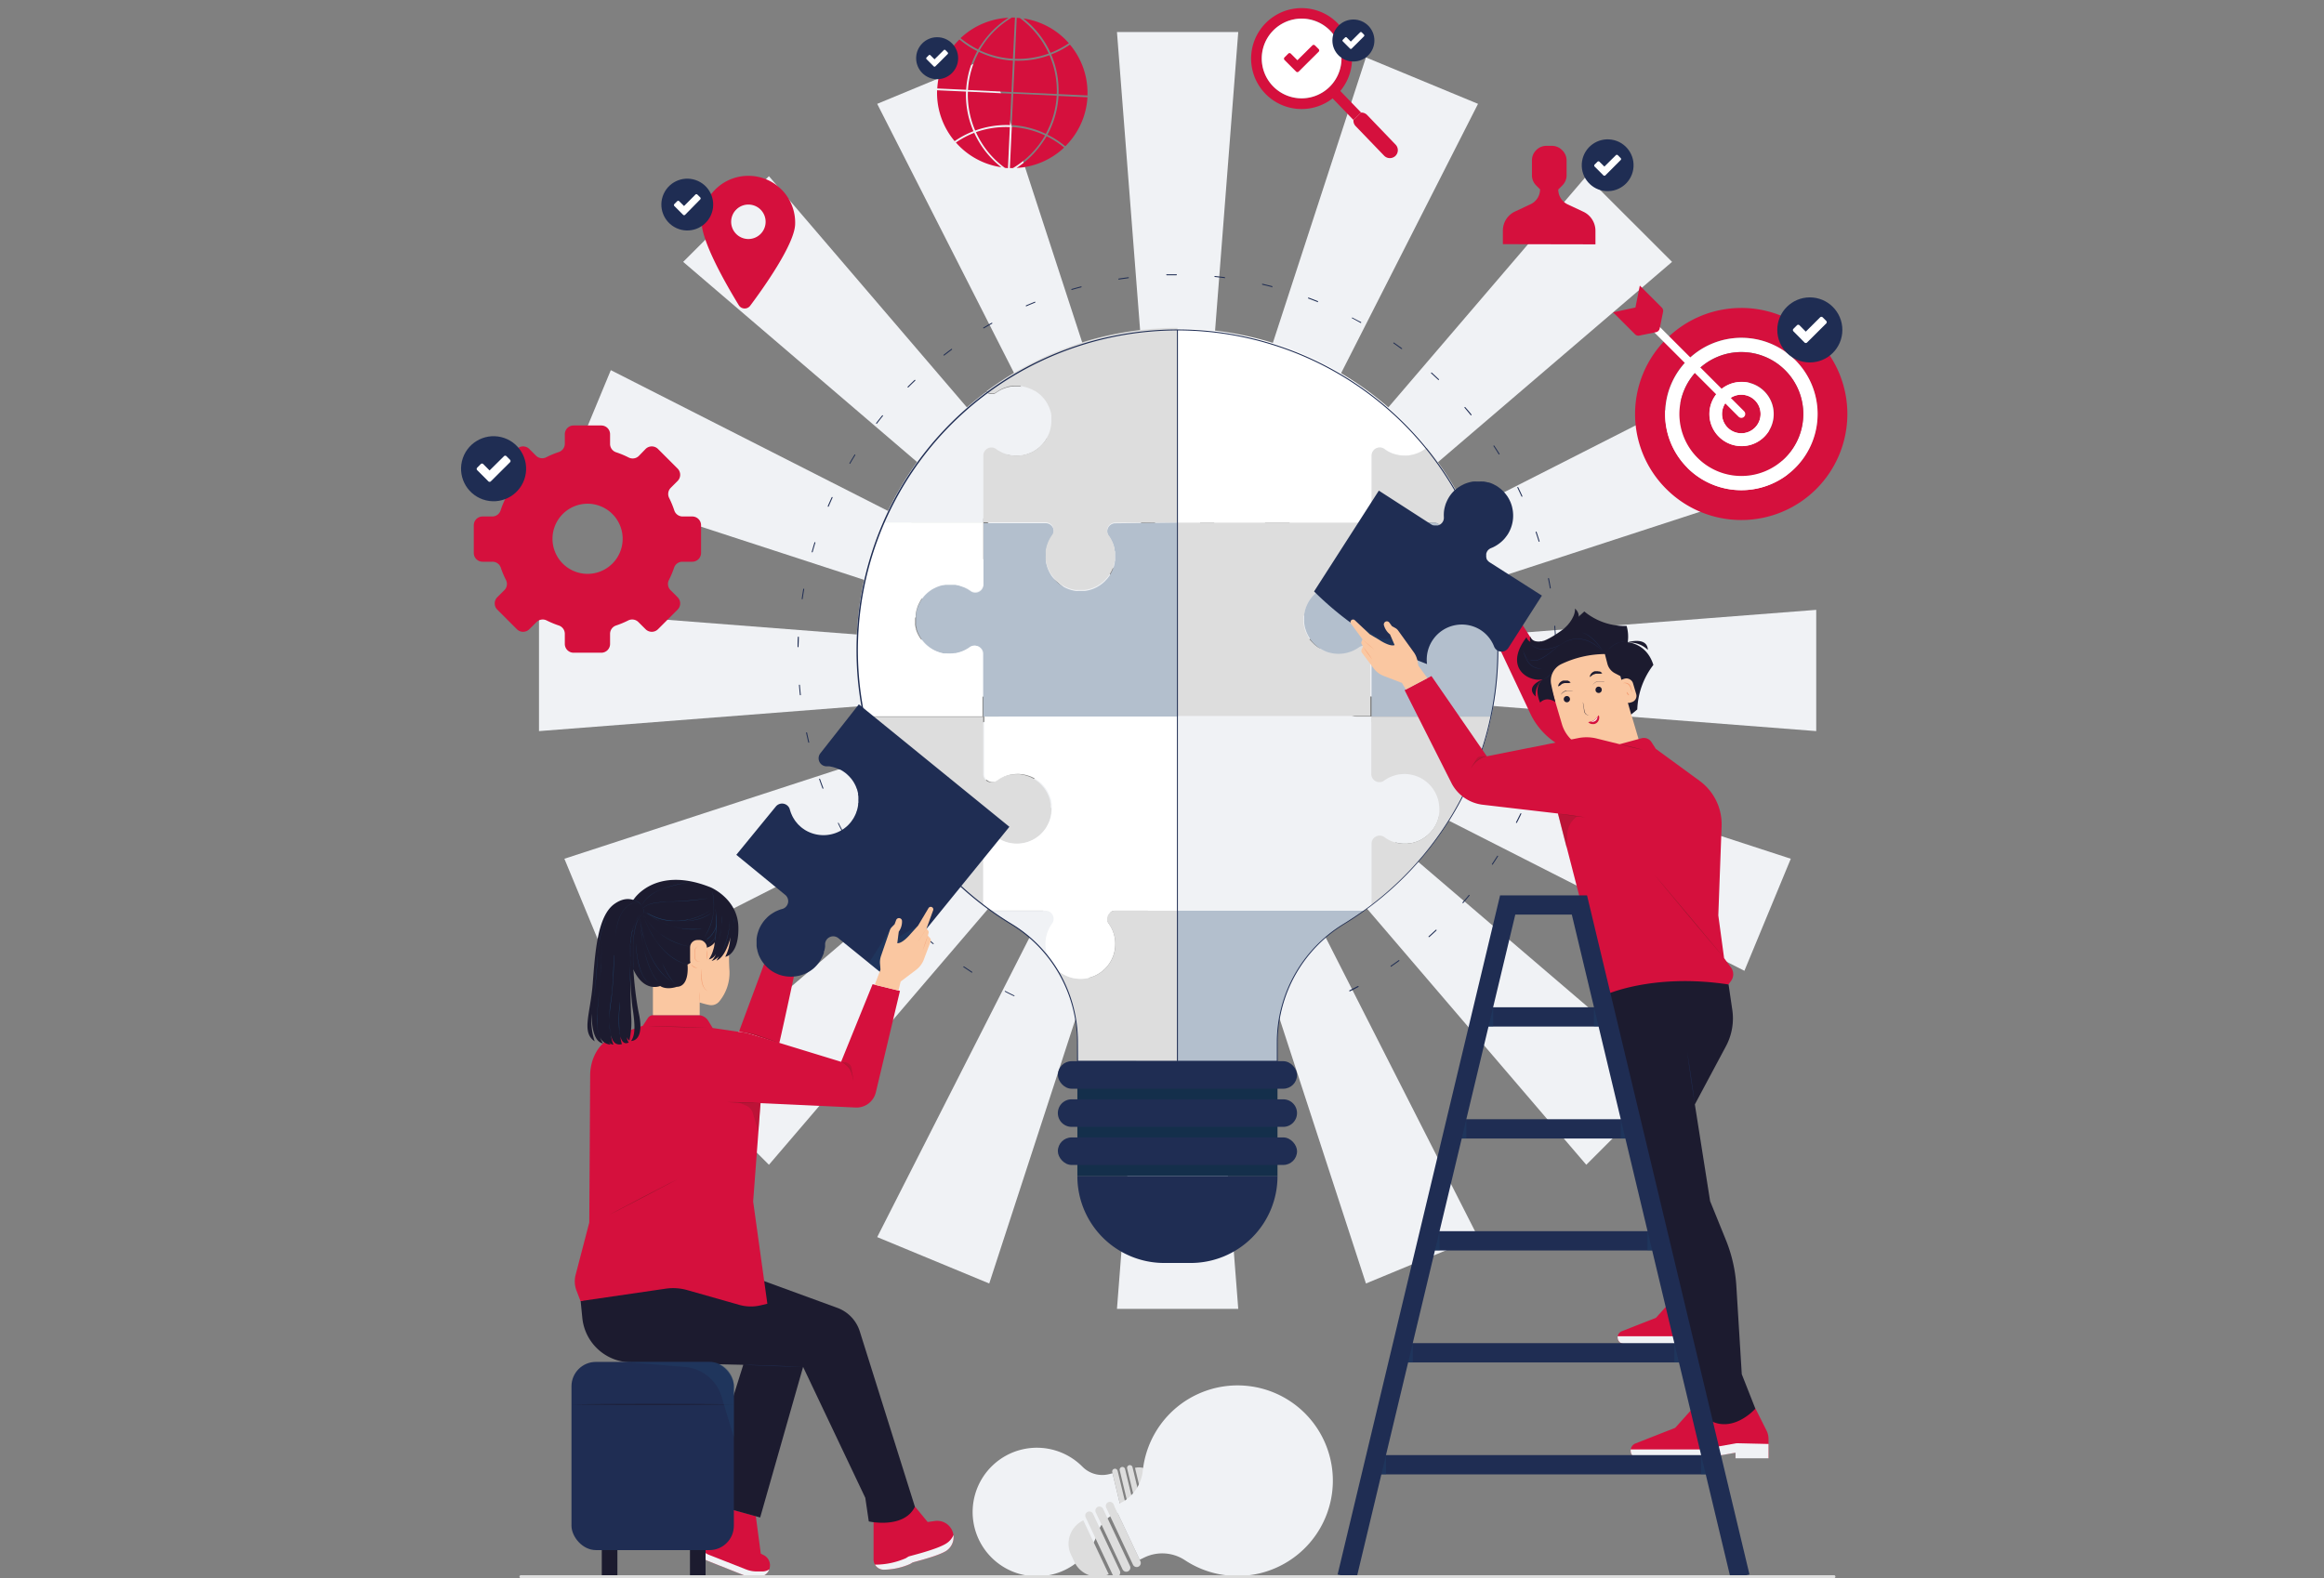 <svg xmlns="http://www.w3.org/2000/svg" xmlns:xlink="http://www.w3.org/1999/xlink" width="530" height="360" viewBox="0 0 530 360"><rect x="0" y="0" width="530" height="360" fill="#808080" stroke="none"/><defs><style>.cls-1{fill:none;}.cls-2{isolation:isolate;}.cls-3{clip-path:url(#clip-path);}.cls-4{fill:#f0f2f5;}.cls-5{fill:#ddd;}.cls-6{fill:#1f2d53;}.cls-7{fill:#d5103d;}.cls-8{fill:#fff;}.cls-9{fill:#142f4b;}.cls-10{fill:#b3bfcd;}.cls-11{fill:#1c1b2f;}.cls-12{fill:#fac7a1;}.cls-13{fill:#f3986e;}.cls-14{fill:#1f4269;}.cls-15{opacity:0.4;mix-blend-mode:multiply;}.cls-16{fill:#95172d;}.cls-17{fill:#1c1b30;}</style><clipPath id="clip-path"><rect class="cls-1" x="37.79" y="-44.89" width="461.55" height="461.55"/></clipPath></defs><g class="cls-2"><g id="Layer_1" data-name="Layer 1"><g class="cls-3"><polygon class="cls-4" points="414.2 139.12 289.36 148.81 408.4 109.99 397.82 84.44 286.19 141.16 381.32 59.74 361.76 40.19 280.34 135.31 337.07 23.69 311.51 13.1 272.7 132.15 282.39 7.31 254.73 7.31 264.42 132.15 225.6 13.1 200.05 23.69 256.78 135.31 175.36 40.19 155.8 59.74 250.93 141.16 139.3 84.44 128.71 109.99 247.76 148.81 122.92 139.12 122.92 166.78 247.76 157.08 128.71 195.9 139.3 221.46 250.93 164.73 155.8 246.15 175.36 265.71 256.78 170.58 200.05 282.21 225.6 292.79 264.42 173.75 254.73 298.58 282.39 298.58 272.7 173.75 311.51 292.79 337.07 282.21 280.34 170.58 361.76 265.71 381.32 246.15 286.19 164.73 397.82 221.46 408.4 195.9 289.36 157.08 414.2 166.78 414.2 139.12"/><path class="cls-5" d="M258.84,334.85l2.14,8.92h0a4,4,0,0,0,2.94-4.8l-.28-1.18a4,4,0,0,0-4.8-2.94Z"/><path class="cls-5" d="M254.88,335.53l2.27,9.43a.63.63,0,0,1-.47.76h0a.63.63,0,0,1-.76-.47l-2.26-9.42a.63.63,0,0,1,.46-.76h0A.62.62,0,0,1,254.88,335.53Z"/><path class="cls-5" d="M256.58,335.12l2.26,9.43a.62.62,0,0,1-.46.76h0a.63.63,0,0,1-.76-.47l-2.26-9.42a.62.62,0,0,1,.46-.76h0A.63.63,0,0,1,256.58,335.12Z"/><path class="cls-5" d="M258.28,334.72l2.26,9.42a.63.63,0,0,1-.46.76h0a.63.63,0,0,1-.76-.46L257.05,335a.63.63,0,0,1,.47-.76h0A.63.63,0,0,1,258.28,334.72Z"/><path class="cls-4" d="M233.06,330.66a14.67,14.67,0,1,0,17.4,18.73,6.31,6.31,0,0,1,4.54-4.2l.86-.2-2.14-8.9-.85.21a6.35,6.35,0,0,1-6-1.7A14.65,14.65,0,0,0,233.06,330.66Z"/><path class="cls-5" d="M252.85,359.11l-5.79-12.28h0a5.88,5.88,0,0,0-2.81,7.83l.77,1.64a5.88,5.88,0,0,0,7.83,2.81Z"/><path class="cls-5" d="M258.38,356.94l-6.11-13a.94.94,0,0,1,.44-1.24h0a.94.94,0,0,1,1.25.45l6.11,13a.93.93,0,0,1-.44,1.24h0A.94.94,0,0,1,258.38,356.94Z"/><path class="cls-5" d="M256,358l-6.11-13a.94.94,0,0,1,.44-1.24h0a.94.94,0,0,1,1.25.45l6.11,13a.94.94,0,0,1-.44,1.25h0A.94.94,0,0,1,256,358Z"/><path class="cls-5" d="M253.7,359.14l-6.11-13a.94.94,0,0,1,.44-1.25h0a.94.94,0,0,1,1.25.45l6.11,13a.94.94,0,0,1-.44,1.24h0A.94.94,0,0,1,253.7,359.14Z"/><path class="cls-4" d="M291.49,357.43a21.73,21.73,0,1,0-30.87-21.91A9.33,9.33,0,0,1,255.3,343l-1.17.55,5.77,12.26,1.17-.56a9.38,9.38,0,0,1,9.17.67A21.72,21.72,0,0,0,291.49,357.43Z"/></g><path class="cls-6" d="M231.25,227.23h-.05c-.66-.31-1.33-.64-2-1a.13.13,0,0,1-.05-.15.12.12,0,0,1,.15,0c.65.33,1.31.66,2,1a.11.11,0,0,1,.05.15A.09.09,0,0,1,231.25,227.23Zm76.58-1.08a.13.13,0,0,1-.1-.06.11.11,0,0,1,0-.15c.64-.33,1.29-.68,1.93-1a.11.11,0,0,1,.15.05.11.11,0,0,1,0,.15c-.64.35-1.3.69-1.94,1Zm-86.18-4.27-.06,0-1.83-1.22a.11.11,0,1,1,.12-.18l1.83,1.22a.11.11,0,0,1,0,.15A.12.12,0,0,1,221.65,221.88Zm95.6-1.35a.12.12,0,0,1-.09-.05.12.12,0,0,1,0-.16c.6-.4,1.2-.83,1.79-1.26a.12.12,0,0,1,.16,0,.11.11,0,0,1,0,.15c-.59.43-1.2.86-1.8,1.27Zm-104.43-5.18a.11.11,0,0,1-.07,0c-.56-.46-1.12-.95-1.67-1.44a.11.11,0,0,1,0-.15.11.11,0,0,1,.16,0c.55.49,1.11,1,1.66,1.44a.1.1,0,0,1,0,.15A.09.09,0,0,1,212.82,215.35Zm113.07-1.59a.12.12,0,0,1-.08,0,.12.12,0,0,1,0-.16c.54-.48,1.09-1,1.62-1.48a.11.11,0,0,1,.16,0,.1.1,0,0,1,0,.15c-.53.5-1.08,1-1.62,1.49A.11.11,0,0,1,325.89,213.76Zm-121-6a.11.11,0,0,1-.08,0c-.49-.54-1-1.09-1.47-1.64a.11.11,0,0,1,.17-.15c.48.55,1,1.1,1.46,1.64a.1.1,0,0,1,0,.15A.11.11,0,0,1,204.88,207.76ZM333.62,206a.11.11,0,0,1-.08,0,.11.11,0,0,1,0-.15c.48-.56,1-1.12,1.42-1.68a.12.12,0,0,1,.16,0,.11.11,0,0,1,0,.15c-.46.56-.94,1.13-1.42,1.68A.09.09,0,0,1,333.62,206ZM198,199.23a.1.1,0,0,1-.09,0c-.42-.6-.84-1.2-1.25-1.81a.11.11,0,1,1,.18-.12c.41.6.83,1.21,1.25,1.8a.11.11,0,0,1,0,.15A.07.07,0,0,1,198,199.23Zm142.32-2-.06,0a.11.11,0,0,1,0-.15c.4-.61.81-1.23,1.2-1.84a.1.1,0,0,1,.15,0,.1.1,0,0,1,0,.15c-.39.62-.79,1.24-1.2,1.85A.11.11,0,0,1,340.29,197.23Zm-148.1-7.33a.12.12,0,0,1-.1-.05c-.34-.65-.68-1.3-1-2a.1.1,0,0,1,0-.14.11.11,0,0,1,.15.05c.32.65.66,1.3,1,1.94a.12.12,0,0,1,0,.15Zm153.62-2.17h-.05a.11.11,0,0,1-.05-.15c.33-.65.65-1.32,1-2a.1.1,0,0,1,.14-.05.11.11,0,0,1,.06.14c-.31.67-.64,1.34-1,2A.11.11,0,0,1,345.81,187.73Zm-158.17-7.81a.12.12,0,0,1-.1-.07c-.26-.68-.51-1.38-.75-2.07a.12.12,0,0,1,.06-.14.11.11,0,0,1,.14.07c.24.69.5,1.38.75,2.06a.1.1,0,0,1-.06.14Zm162.43-2.32h0a.11.11,0,0,1-.07-.14c.24-.69.48-1.4.7-2.09a.1.1,0,0,1,.13-.07.12.12,0,0,1,.08.14c-.23.69-.46,1.4-.7,2.09A.11.11,0,0,1,350.07,177.6Zm-165.66-8.17a.11.11,0,0,1-.11-.08c-.17-.71-.33-1.44-.49-2.15a.11.11,0,0,1,.09-.13.11.11,0,0,1,.13.08c.15.72.31,1.44.48,2.14a.11.11,0,0,1-.08.14ZM353,167h0a.11.11,0,0,1-.09-.13c.15-.72.3-1.44.43-2.15a.1.1,0,0,1,.12-.09.11.11,0,0,1,.09.13c-.13.71-.27,1.44-.42,2.15A.11.11,0,0,1,353,167Zm-170.48-8.4a.12.12,0,0,1-.11-.1c-.07-.72-.14-1.46-.2-2.19a.11.11,0,0,1,.1-.12.1.1,0,0,1,.11.11c.06.72.13,1.46.21,2.18a.1.1,0,0,1-.09.12Zm172-2.47h0a.1.1,0,0,1-.1-.11c.06-.73.11-1.47.15-2.19a.11.11,0,0,1,.11-.11.13.13,0,0,1,.11.12q-.06,1.1-.15,2.19A.1.1,0,0,1,354.57,156.14ZM182,147.64h0a.11.11,0,0,1-.11-.11c0-.73,0-1.47.07-2.2a.1.1,0,0,1,.11-.1.1.1,0,0,1,.11.11c0,.73-.05,1.47-.07,2.19A.11.11,0,0,1,182,147.64Zm172.71-2.47a.11.11,0,0,1-.11-.11c0-.73-.07-1.47-.13-2.19a.12.12,0,0,1,.11-.12.11.11,0,0,1,.11.1c0,.73.1,1.47.13,2.2a.12.12,0,0,1-.1.12ZM182.93,136.7h0a.11.11,0,0,1-.09-.13c.11-.72.22-1.45.34-2.17a.11.11,0,0,1,.22,0c-.12.71-.24,1.44-.34,2.17A.12.12,0,0,1,182.93,136.7Zm170.62-2.45a.1.1,0,0,1-.1-.09c-.13-.71-.26-1.44-.41-2.15a.11.11,0,0,1,.09-.13.1.1,0,0,1,.13.08c.14.72.28,1.45.4,2.16a.11.11,0,0,1-.09.13ZM185.2,126h0a.1.1,0,0,1-.08-.13c.2-.7.4-1.41.62-2.11a.12.12,0,0,1,.13-.08.11.11,0,0,1,.08.14c-.22.7-.42,1.41-.62,2.11A.11.11,0,0,1,185.2,126ZM351,123.58a.12.12,0,0,1-.11-.08c-.21-.69-.44-1.4-.67-2.08a.11.11,0,0,1,.07-.14.11.11,0,0,1,.14.07c.23.69.46,1.39.67,2.09a.11.11,0,0,1-.07.14Zm-162.16-8h0a.11.11,0,0,1-.06-.14c.29-.67.59-1.35.89-2a.11.11,0,0,1,.14-.06.12.12,0,0,1,.06.15c-.3.67-.6,1.34-.88,2A.11.11,0,0,1,188.82,115.59Zm158.24-2.27a.11.11,0,0,1-.1-.06c-.3-.66-.62-1.33-.93-2a.11.11,0,0,1,.05-.15.11.11,0,0,1,.14.06c.32.65.64,1.32.94,2a.1.1,0,0,1-.05.14Zm-153.33-7.55,0,0a.1.1,0,0,1,0-.15c.36-.63.75-1.26,1.13-1.89a.1.1,0,0,1,.15,0,.11.11,0,0,1,0,.15c-.39.62-.77,1.25-1.13,1.88A.11.11,0,0,1,193.73,105.77Zm148.14-2.11a.12.12,0,0,1-.09,0c-.39-.63-.78-1.25-1.18-1.85a.11.11,0,0,1,0-.15.1.1,0,0,1,.15,0c.4.6.8,1.23,1.19,1.85a.11.11,0,0,1,0,.15Zm-142-7-.06,0a.11.11,0,0,1,0-.16c.44-.58.9-1.16,1.36-1.73a.11.11,0,0,1,.15,0,.1.1,0,0,1,0,.15c-.46.57-.91,1.15-1.36,1.73A.13.13,0,0,1,199.85,96.65ZM335.5,94.72a.12.12,0,0,1-.09,0c-.45-.56-.93-1.13-1.4-1.68a.11.11,0,0,1,0-.16.1.1,0,0,1,.15,0c.48.55,1,1.12,1.41,1.68a.12.12,0,0,1,0,.16ZM207.08,88.38a.11.11,0,0,1-.08,0,.12.12,0,0,1,0-.16c.51-.52,1-1,1.57-1.54a.11.11,0,0,1,.15,0,.11.11,0,0,1,0,.16c-.52.5-1.05,1-1.56,1.53A.1.1,0,0,1,207.08,88.38Zm121-1.72a.11.11,0,0,1-.08,0l-1.61-1.49a.11.11,0,0,1,0-.16.11.11,0,0,1,.15,0c.54.49,1.08,1,1.61,1.5a.11.11,0,0,1,0,.16A.13.13,0,0,1,328.05,86.66ZM215.29,81.09a.11.11,0,0,1-.09,0,.1.1,0,0,1,0-.15c.57-.45,1.16-.9,1.75-1.33a.1.1,0,0,1,.15,0,.1.1,0,0,1,0,.15l-1.75,1.33A.09.09,0,0,1,215.29,81.09ZM319.64,79.6a.08.08,0,0,1-.07,0l-1.78-1.28a.1.1,0,0,1,0-.15.11.11,0,0,1,.15,0l1.79,1.28a.11.11,0,0,1,0,.16A.09.09,0,0,1,319.64,79.6Zm-95.29-4.71a.12.12,0,0,1-.1,0,.13.13,0,0,1,0-.16c.63-.37,1.27-.74,1.9-1.09a.11.11,0,0,1,.11.19c-.63.35-1.27.72-1.9,1.09Zm86-1.23h-.06c-.63-.35-1.28-.71-1.93-1.05a.11.11,0,0,1-.05-.14.11.11,0,0,1,.15,0c.65.34,1.3.69,1.94,1a.11.11,0,0,1,0,.15A.11.11,0,0,1,310.4,73.66Zm-76.28-3.77a.09.09,0,0,1-.1-.06.11.11,0,0,1,0-.15c.67-.29,1.35-.57,2-.84a.1.1,0,0,1,.14.06.12.12,0,0,1-.06.14c-.67.27-1.35.55-2,.84Zm66.36-1h0c-.68-.27-1.37-.54-2.06-.79a.13.13,0,0,1-.06-.15.11.11,0,0,1,.14-.06c.69.25,1.38.52,2.06.79a.11.11,0,0,1,.06.14A.1.1,0,0,1,300.48,68.94Zm-56-2.76a.1.1,0,0,1-.1-.08.1.1,0,0,1,.07-.13c.7-.2,1.42-.4,2.12-.58a.12.12,0,0,1,.14.07.12.12,0,0,1-.08.14c-.71.18-1.42.38-2.12.58Zm45.6-.65h0c-.71-.19-1.43-.36-2.13-.52a.13.13,0,0,1-.09-.13.13.13,0,0,1,.14-.09l2.13.52a.11.11,0,0,1,.08.14A.11.11,0,0,1,290,65.53Zm-34.88-1.71a.12.12,0,0,1-.11-.09.12.12,0,0,1,.1-.13c.72-.11,1.45-.21,2.17-.3a.11.11,0,0,1,.13.09.11.11,0,0,1-.1.12l-2.17.31Zm24.09-.34h0l-2.18-.25a.11.11,0,0,1-.1-.12.11.11,0,0,1,.12-.1l2.18.25a.11.11,0,0,1,.1.12A.11.11,0,0,1,279.25,63.48Zm-13.15-.64a.11.11,0,0,1-.11-.11.1.1,0,0,1,.1-.11c.73,0,1.47,0,2.2,0h0a.11.11,0,1,1,0,.22c-.72,0-1.46,0-2.19,0Z"/><path class="cls-7" d="M380,77.34a24.19,24.19,0,1,1,0,34.2A24.11,24.11,0,0,1,380,77.34Zm4.81,29.39a17.38,17.38,0,1,0-5.09-12.29A17.28,17.28,0,0,0,384.85,106.73Z"/><path class="cls-8" d="M384.85,82.15a17.38,17.38,0,1,1-5.09,12.29A17.28,17.28,0,0,1,384.85,82.15Zm2.3,22.28a14.12,14.12,0,1,0,0-20A14.09,14.09,0,0,0,387.15,104.43Z"/><path class="cls-7" d="M394,97.55a4.4,4.4,0,1,0,0-6.22A4.41,4.41,0,0,0,394,97.55Z"/><path class="cls-7" d="M387.15,84.45a14.13,14.13,0,1,1,0,20A14.12,14.12,0,0,1,387.15,84.45ZM392,99.62a7.33,7.33,0,1,0,0-10.35A7.25,7.25,0,0,0,392,99.62Z"/><path class="cls-8" d="M392,89.27a7.32,7.32,0,1,1,0,10.35A7.32,7.32,0,0,1,392,89.27ZM394,97.55a4.4,4.4,0,1,0,0-6.22A4.41,4.41,0,0,0,394,97.55Z"/><path class="cls-8" d="M397.14,95.33a.89.89,0,0,0,.62-1.51l-22.5-22.51A.88.88,0,0,0,374,72.56l22.5,22.51A.91.91,0,0,0,397.14,95.33Z"/><path class="cls-7" d="M367.87,71.25l5,5a1.06,1.06,0,0,0,1,.3l3.79-.77a1.1,1.1,0,0,0,.84-.84l.77-3.79a1.06,1.06,0,0,0-.3-1l-5-5-1,5Z"/><path class="cls-7" d="M363.85,55.74v-3.1a4.8,4.8,0,0,0-2.76-4.34l-3.56-1.67a3.75,3.75,0,0,1-2.16-3.4h0l.9-.9a3.27,3.27,0,0,0,1-2.29V36.56a3.27,3.27,0,0,0-1-2.29h0a3.25,3.25,0,0,0-2.3-1h-1.36a3.23,3.23,0,0,0-2.29,1h0a3.23,3.23,0,0,0-.95,2.29V40a3.23,3.23,0,0,0,.95,2.29l.9.9h0a3.76,3.76,0,0,1-2.17,3.4l-3.56,1.67a4.79,4.79,0,0,0-2.75,4.34v3.1Z"/><path class="cls-7" d="M222,29.93a20.73,20.73,0,0,0-4.29,2.27,17.07,17.07,0,0,1-4-11.61l6.59.3A21,21,0,0,0,222,29.93Z"/><path class="cls-7" d="M220.34,20.48l-6.59-.3A17,17,0,0,1,218.8,9a21.36,21.36,0,0,0,4.06,2.66A21,21,0,0,0,220.34,20.48Z"/><path class="cls-7" d="M228.37,38.15A17.06,17.06,0,0,1,218,32.51a20.15,20.15,0,0,1,4.18-2.21c.17.38.35.75.55,1.11A20.87,20.87,0,0,0,228.37,38.15Z"/><path class="cls-7" d="M223.06,11.29a20.6,20.6,0,0,1-4-2.59A17.13,17.13,0,0,1,230,4.05a21,21,0,0,0-6.26,6.19C223.48,10.58,223.27,10.93,223.06,11.29Z"/><path class="cls-7" d="M230.77,4h.7L231,13.4a20.36,20.36,0,0,1-7.59-1.93A20.5,20.5,0,0,1,230.77,4Z"/><path class="cls-7" d="M223.24,11.83a20.64,20.64,0,0,0,7.77,2L230.68,21l-9.93-.47A20.6,20.6,0,0,1,223.24,11.83Z"/><path class="cls-7" d="M220.73,20.91l9.93.47-.34,7.16a20.88,20.88,0,0,0-7.92,1.24A20.54,20.54,0,0,1,220.73,20.91Z"/><path class="cls-7" d="M222.57,30.15A20.5,20.5,0,0,1,230.3,29l-.43,9.36-.69-.06A20.44,20.44,0,0,1,222.57,30.15Z"/><path class="cls-7" d="M231,38.34h-.69l.43-9.36a20.25,20.25,0,0,1,7.59,1.92A20.6,20.6,0,0,1,231,38.34Z"/><path class="cls-7" d="M239.17,12.21a20.47,20.47,0,0,1-7.73,1.21l.43-9.36.7.05A20.57,20.57,0,0,1,239.17,12.21Z"/><path class="cls-7" d="M238.5,30.53a20.64,20.64,0,0,0-7.77-2l.34-7.16,9.92.46A20.42,20.42,0,0,1,238.5,30.53Z"/><path class="cls-7" d="M241,21.45,231.08,21l.34-7.17a20.5,20.5,0,0,0,7.92-1.24A20.54,20.54,0,0,1,241,21.45Z"/><path class="cls-7" d="M238.68,31.07a20.46,20.46,0,0,1,4,2.59,17.05,17.05,0,0,1-10.85,4.65A21.16,21.16,0,0,0,238,32.13C238.26,31.78,238.48,31.43,238.68,31.07Z"/><path class="cls-7" d="M233.38,4.21a17.08,17.08,0,0,1,10.38,5.65,20.94,20.94,0,0,1-4.19,2.2c-.17-.38-.35-.74-.54-1.11A21.12,21.12,0,0,0,233.38,4.21Z"/><path class="cls-7" d="M241.4,21.88l6.6.31a17.07,17.07,0,0,1-5.06,11.18,20.84,20.84,0,0,0-4.06-2.65A21,21,0,0,0,241.4,21.88Z"/><path class="cls-7" d="M239.73,12.43A20.44,20.44,0,0,0,244,10.17a17.09,17.09,0,0,1,4,11.61l-6.6-.31A20.88,20.88,0,0,0,239.73,12.43Z"/><path class="cls-7" d="M171.17,40.12A10.67,10.67,0,0,0,160,50.29c-.22,4.61,5.84,15,8.49,19.34a1.57,1.57,0,0,0,2.59.12c3-4,10-13.86,10.25-18.47A10.66,10.66,0,0,0,171.17,40.12Zm-.68,14.4a3.93,3.93,0,1,1,4.11-3.74A3.93,3.93,0,0,1,170.49,54.52Z"/><path class="cls-7" d="M159.88,126.14v-6.32a2,2,0,0,0-2-2h-2.21a2,2,0,0,1-1.89-1.37,21.2,21.2,0,0,0-1.18-2.86,2,2,0,0,1,.37-2.31l1.56-1.56a2,2,0,0,0,0-2.83l-4.47-4.47a2,2,0,0,0-2.83,0L145.7,104a2,2,0,0,1-2.32.37,20.81,20.81,0,0,0-2.88-1.2,2,2,0,0,1-1.37-1.9V99.06a2,2,0,0,0-2-2h-6.32a2,2,0,0,0-2,2v2.16a2,2,0,0,1-1.37,1.9,20.31,20.31,0,0,0-2.88,1.2,2,2,0,0,1-2.32-.37l-1.53-1.53a2,2,0,0,0-2.83,0l-4.47,4.47a2,2,0,0,0,0,2.83l1.55,1.56a2,2,0,0,1,.38,2.31,20,20,0,0,0-1.18,2.86,2,2,0,0,1-1.9,1.37h-2.21a2,2,0,0,0-2,2v6.32a2,2,0,0,0,2,2h2.26a2,2,0,0,1,1.9,1.36,19.85,19.85,0,0,0,1.18,2.81,2,2,0,0,1-.37,2.32l-1.61,1.61a2,2,0,0,0,0,2.83l4.47,4.47a2,2,0,0,0,2.83,0l1.64-1.63a2,2,0,0,1,2.3-.38,21.3,21.3,0,0,0,2.79,1.16,2,2,0,0,1,1.37,1.89v2.32a2,2,0,0,0,2,2h6.32a2,2,0,0,0,2-2v-2.32a2,2,0,0,1,1.37-1.89,20.61,20.61,0,0,0,2.78-1.16,2,2,0,0,1,2.31.38l1.64,1.63a2,2,0,0,0,2.83,0l4.47-4.47a2,2,0,0,0,0-2.83l-1.61-1.61a2,2,0,0,1-.37-2.32,21.09,21.09,0,0,0,1.18-2.81,2,2,0,0,1,1.89-1.36h2.26A2,2,0,0,0,159.88,126.14ZM134,130.91a8,8,0,1,1,8-8A8,8,0,0,1,134,130.91Z"/><path class="cls-7" d="M305.66,20.75a11.51,11.51,0,1,0-1.75,1.69l4.75,4.93,1.75-1.69Zm-2.52-.86A9.08,9.08,0,1,1,290.54,6.8,9.1,9.1,0,0,1,303.38,7,9.09,9.09,0,0,1,303.14,19.89Z"/><path class="cls-8" d="M303.14,19.89a9.09,9.09,0,0,1-15.39-6.71,9.09,9.09,0,1,1,15.39,6.71Z"/><path class="cls-7" d="M318.24,35.56a1.84,1.84,0,0,1-1.31.51,1.81,1.81,0,0,1-1.28-.56l-6.49-6.74a1.81,1.81,0,0,1-.5-1.4l1.75-1.69a1.84,1.84,0,0,1,1.38.56L318.28,33A1.83,1.83,0,0,1,318.24,35.56Z"/><path class="cls-7" d="M295.58,16.33l-2.64-2.65a.42.42,0,0,1,0-.59l.85-.85a.41.41,0,0,1,.59,0l1.5,1.5,3.41-3.38a.41.41,0,0,1,.59,0l.85.84a.43.43,0,0,1,0,.6l-4.55,4.52A.42.42,0,0,1,295.58,16.33Z"/><circle class="cls-6" cx="412.74" cy="75.26" r="7.42"/><path class="cls-8" d="M411.53,78.13,409,75.58a.4.4,0,0,1,0-.57l.81-.81a.4.4,0,0,1,.57,0l1.44,1.45,3.27-3.26a.41.41,0,0,1,.58,0l.81.81a.42.42,0,0,1,0,.58l-4.37,4.35A.41.41,0,0,1,411.53,78.13Z"/><circle class="cls-6" cx="112.57" cy="106.93" r="7.42" transform="translate(-17.66 191.47) rotate(-76.52)"/><path class="cls-8" d="M111.37,109.8l-2.54-2.54a.41.41,0,0,1,0-.58l.81-.81a.4.4,0,0,1,.57,0l1.44,1.45,3.28-3.25a.4.4,0,0,1,.57,0l.81.81a.4.4,0,0,1,0,.57l-4.37,4.35A.4.4,0,0,1,111.37,109.8Z"/><circle class="cls-6" cx="366.62" cy="37.69" r="5.91" transform="translate(270.69 393.54) rotate(-80.78)"/><path class="cls-8" d="M365.66,40l-2-2a.34.34,0,0,1,0-.46l.65-.64a.32.32,0,0,1,.46,0L365.89,38l2.61-2.59a.32.32,0,0,1,.46,0l.64.65a.31.31,0,0,1,0,.45L366.12,40A.34.34,0,0,1,365.66,40Z"/><circle class="cls-6" cx="156.73" cy="46.67" r="5.91" transform="translate(49.64 170.25) rotate(-65.67)"/><path class="cls-8" d="M155.79,49l-2-2a.32.32,0,0,1,0-.45l.65-.65a.32.32,0,0,1,.45,0L156,47l2.59-2.61a.32.32,0,0,1,.45,0l.65.64a.33.33,0,0,1,0,.46L156.24,49A.32.32,0,0,1,155.79,49Z"/><circle class="cls-6" cx="308.65" cy="9.24" r="4.79"/><path class="cls-8" d="M307.88,11.09l-1.64-1.65a.25.25,0,0,1,0-.37l.52-.52a.27.27,0,0,1,.37,0l.93.94,2.12-2.11a.27.27,0,0,1,.37,0l.52.53a.27.27,0,0,1,0,.37l-2.82,2.81A.27.27,0,0,1,307.88,11.09Z"/><circle class="cls-6" cx="213.72" cy="13.28" r="4.79"/><path class="cls-8" d="M212.94,15.14l-1.64-1.65a.27.27,0,0,1,0-.37l.52-.52a.26.26,0,0,1,.37,0l.93.93,2.12-2.1a.27.27,0,0,1,.37,0l.52.53a.27.27,0,0,1,0,.37l-2.82,2.81A.27.27,0,0,1,212.94,15.14Z"/><rect class="cls-9" x="245.7" y="242.08" width="45.64" height="26.24"/><path class="cls-6" d="M245.7,268.32h45.64a0,0,0,0,1,0,0v0a19.79,19.79,0,0,1-19.79,19.79h-6.06a19.79,19.79,0,0,1-19.79-19.79v0A0,0,0,0,1,245.7,268.32Z"/><path class="cls-10" d="M311,207.74c-1.46,1-3,2-4.5,3a31.59,31.59,0,0,0-15.18,27v4.38H268.52V207.74Z"/><path class="cls-4" d="M328.33,184.52h0c0,.14,0,.27,0,.41a2.83,2.83,0,0,1,0,.29,6.15,6.15,0,0,1-.1.75c0,.12-.05.24-.08.36a5.62,5.62,0,0,1-.15.55,3.52,3.52,0,0,1-.15.42,3.84,3.84,0,0,1-.14.36c-.05.11-.09.21-.15.32a8.26,8.26,0,0,1-3.49,3.58l-.35.17a.23.23,0,0,1-.12.06l-.29.13-.42.14a1,1,0,0,1-.24.08l-.4.11-.36.08-.37.06c-.23,0-.47.06-.71.07h-.41a7.71,7.71,0,0,1-1.28-.1l-.62-.13h0l-.6-.17-.57-.21h0l-.54-.26h0a8.42,8.42,0,0,1-1-.64,1.85,1.85,0,0,0-2.92,1.51v14c-.58.44-1.17.87-1.77,1.3h-42.5V163.47h44.27v13.1a1.82,1.82,0,0,0,.85,1.55,1.75,1.75,0,0,0,1.54.22l.27-.11.26-.16a7.49,7.49,0,0,1,1-.62,5.52,5.52,0,0,1,.55-.26,4.07,4.07,0,0,1,.58-.22l.31-.1c.2-.06.41-.11.61-.15a7.59,7.59,0,0,1,1.59-.16,7.84,7.84,0,0,1,2.07.28c.23.06.45.13.67.21a7.76,7.76,0,0,1,1.06.47c.22.13.44.25.65.4A8,8,0,0,1,328.33,184.52Z"/><path class="cls-5" d="M340.11,163.47a73.2,73.2,0,0,1-27.32,43v-14a1.85,1.85,0,0,1,2.92-1.51,8.42,8.42,0,0,0,1,.64h0l.54.26h0l.57.21.6.17h0l.62.13a7.71,7.71,0,0,0,1.28.1h.41c.24,0,.48,0,.71-.07l.37-.06.36-.08.4-.11a1,1,0,0,0,.24-.08l.42-.14.29-.13a.23.23,0,0,0,.12-.06,1.62,1.62,0,0,0,.35-.17,7.81,7.81,0,0,0,3.49-3.58c.06-.11.1-.21.15-.32a2.24,2.24,0,0,0,.14-.36,3.52,3.52,0,0,0,.15-.42,5.62,5.62,0,0,0,.15-.55c0-.12.06-.24.08-.36a6.15,6.15,0,0,0,.1-.75,2.83,2.83,0,0,0,0-.29.28.28,0,0,0,0-.09v-.32h0a8,8,0,0,0-3.51-6.6c-.21-.15-.43-.27-.65-.4a7.76,7.76,0,0,0-1.06-.47c-.22-.08-.44-.15-.67-.21a7.84,7.84,0,0,0-2.07-.28,7.59,7.59,0,0,0-1.59.16c-.2,0-.41.09-.61.15l-.31.1a4.07,4.07,0,0,0-.58.22,5.52,5.52,0,0,0-.55.26,7.49,7.49,0,0,0-1,.62l-.26.16-.27.11a1.86,1.86,0,0,1-2.39-1.77v-13.1Z"/><path class="cls-10" d="M268.52,119.2v44.27H224.25v-14.3a1.85,1.85,0,0,0-2.9-1.53h0l-.25.18-.32.2-.33.19-.26.13-.21.1-.37.16-.14.05a7.93,7.93,0,0,1-1.37.38l-.14,0-.63.07a8.69,8.69,0,0,1-1.61,0l-.34,0c-.2,0-.38-.07-.57-.12a8.08,8.08,0,0,1-5.72-5.34,1.09,1.09,0,0,1,0-.17c-.05-.18-.1-.37-.14-.56a2.47,2.47,0,0,1-.06-.29,2.54,2.54,0,0,1,0-.29.43.43,0,0,1,0-.12c0-.15,0-.29,0-.43s0-.36,0-.53v-.05c0-.13,0-.24,0-.36a1.94,1.94,0,0,1,0-.24c0-.14,0-.29,0-.43s.08-.48.13-.71a2.81,2.81,0,0,1,.08-.31c0-.09.05-.17.07-.25.08-.28.19-.55.29-.81l.12-.24a7.29,7.29,0,0,1,.42-.78l0-.05.12-.18s0,0,0,0l.24-.34h0l.35-.43h0c.12-.14.25-.28.38-.41s.37-.36.57-.52a6.5,6.5,0,0,1,.61-.46,5.52,5.52,0,0,1,.66-.4l.41-.2.2-.1h0l.39-.15a6.91,6.91,0,0,1,.77-.25l.38-.08.09,0h.05a3.4,3.4,0,0,1,.46-.07l.33,0,.27,0h.83l.42,0,.33,0a6,6,0,0,1,.61.12c.16,0,.31.08.47.12l.31.11.38.13c.14,0,.28.12.42.18l.27.14.27.14a2.26,2.26,0,0,1,.26.16,4.41,4.41,0,0,1,.53.35,1.85,1.85,0,0,0,2.9-1.52v-14h14.18a1.84,1.84,0,0,1,1.5,2.92c-.05.08-.12.16-.17.25a4.63,4.63,0,0,0-.31.51,2.52,2.52,0,0,0-.15.27l-.13.28a2.39,2.39,0,0,0-.13.28,2,2,0,0,0-.11.28,4.43,4.43,0,0,0-.15.43c0,.14-.09.29-.12.43a0,0,0,0,0,0,0,4.14,4.14,0,0,0-.09.46,3.69,3.69,0,0,0-.08.46,2.43,2.43,0,0,0,0,.38,1.5,1.5,0,0,0,0,.22c0,.13,0,.26,0,.39a6.51,6.51,0,0,0,0,.75,2.21,2.21,0,0,0,0,.35,8.07,8.07,0,0,0,5.84,6.59l.64.15.34.05a4.75,4.75,0,0,0,.53,0l.53,0,.52,0,.49,0,.42-.07a7.31,7.31,0,0,0,1.16-.3l.33-.12.32-.14c.19-.08.37-.17.56-.27l.41-.25a4.53,4.53,0,0,0,.4-.26l.25-.19a1.56,1.56,0,0,0,.2-.16,6.91,6.91,0,0,0,.57-.51l.26-.28.23-.25a7.79,7.79,0,0,0,.48-.65c.07-.11.15-.21.21-.32s.14-.25.21-.37.1-.21.16-.31a7.76,7.76,0,0,0,.3-.72,6.34,6.34,0,0,0,.23-.74c0-.16.08-.32.11-.47a.2.2,0,0,1,0-.05c0-.16,0-.3.07-.46a4,4,0,0,0,0-.5,4.26,4.26,0,0,0,0-.51c0-.28,0-.55,0-.82s0-.3-.07-.45l-.06-.35,0-.13c0-.12-.06-.25-.09-.37l-.12-.39s0,0,0,0c-.06-.19-.14-.37-.21-.55a0,0,0,0,0,0,0c-.08-.19-.16-.36-.25-.53a5.54,5.54,0,0,0-.3-.53l-.16-.26a3.46,3.46,0,0,1-.22-.31,1.84,1.84,0,0,1,1.56-2.84Z"/><path class="cls-8" d="M208.7,141.16v.05c0,.17,0,.35,0,.53s0,.28,0,.43a.43.43,0,0,0,0,.12,2.54,2.54,0,0,0,0,.29,2.47,2.47,0,0,0,.06.29c0,.19.09.38.14.56a1.09,1.09,0,0,0,0,.17,8.08,8.08,0,0,0,5.72,5.34c.19.05.37.08.57.12l.34,0a3.16,3.16,0,0,0,.32,0,7.94,7.94,0,0,0,1.29,0l.63-.07.14,0a7.93,7.93,0,0,0,1.37-.38l.14-.05.37-.16.21-.1.26-.13.33-.19.32-.2.25-.18h0a1.85,1.85,0,0,1,2.9,1.53v14.3H196.92a73.38,73.38,0,0,1,4.38-44.27h22.95v14a1.85,1.85,0,0,1-2.9,1.52,4.41,4.41,0,0,0-.53-.35,2.26,2.26,0,0,0-.26-.16l-.27-.14L220,134c-.14-.06-.28-.13-.42-.18l-.38-.13-.31-.11c-.16,0-.31-.09-.47-.12a6,6,0,0,0-.61-.12l-.33,0-.42,0h-.83l-.27,0-.33,0a3.4,3.4,0,0,0-.46.07h-.05l-.09,0-.38.08a6.91,6.91,0,0,0-.77.25l-.39.15h0l-.2.1-.41.2a5.52,5.52,0,0,0-.66.4,6.5,6.5,0,0,0-.61.46c-.2.16-.38.34-.57.52s-.26.27-.38.41h0l-.35.43h0l-.24.34s0,0,0,0l-.12.18,0,.05a7.29,7.29,0,0,0-.42.78l-.12.24c-.1.26-.21.53-.29.81,0,.08-.05.16-.07.25a2.81,2.81,0,0,0-.08.31c-.05.23-.1.47-.13.71s0,.29,0,.43a1.94,1.94,0,0,0,0,.24C208.71,140.92,208.7,141,208.7,141.16Z"/><path class="cls-4" d="M239.79,96a8.24,8.24,0,0,1-.25,2,6.34,6.34,0,0,1-.23.74c-.05.13-.09.25-.14.37s-.22.47-.34.69h0a7.48,7.48,0,0,1-.62,1,6.9,6.9,0,0,1-.75.86l-.27.27a7.68,7.68,0,0,1-.91.71c-.21.14-.43.28-.65.4a9.25,9.25,0,0,1-1.06.48c-.25.09-.49.16-.75.23a7.64,7.64,0,0,1-2,.25,7.9,7.9,0,0,1-4.15-1.17c-.18-.11-.35-.22-.51-.34h0a1,1,0,0,0-.24-.14,1.83,1.83,0,0,0-.26-.11.9.9,0,0,0-.27-.07,1.8,1.8,0,0,0-.8.06,1.06,1.06,0,0,0-.25.09,1.71,1.71,0,0,0-.23.13,1.83,1.83,0,0,0-.85,1.55V119.2H201.3a73.59,73.59,0,0,1,23.58-29.78l.07.06a1.89,1.89,0,0,0,.3.19,1.76,1.76,0,0,0,1.15.18.8.8,0,0,0,.21,0,.1.1,0,0,0,.07,0,1,1,0,0,0,.2-.08,3.09,3.09,0,0,0,.29-.17c.14-.1.28-.2.43-.29a7.35,7.35,0,0,1,1.49-.73l.5-.17c.23-.07.47-.12.71-.17a3.21,3.21,0,0,1,.43-.07,3.44,3.44,0,0,1,.45,0h0c.21,0,.42,0,.64,0h.41c.24,0,.48,0,.71.07l.37.06.36.08.54.15.46.16.36.15.33.15.38.22a3.66,3.66,0,0,1,.42.26,7.4,7.4,0,0,1,1.3,1.07,1.8,1.8,0,0,1,.19.2,2.91,2.91,0,0,1,.24.27l.22.27s0,0,0,0,.13.18.2.27.26.39.37.59a2.77,2.77,0,0,1,.2.34,0,0,0,0,0,0,0l.15.31a7.46,7.46,0,0,1,.35.89c0,.18.1.36.14.55l0,0c0,.11,0,.23.07.35l.06.36c0,.13,0,.25,0,.37s0,.21,0,.31S239.79,95.84,239.79,96Z"/><path class="cls-5" d="M252.78,122.05l.22.3.16.26a5.54,5.54,0,0,1,.3.53c.09.17.17.34.25.52,0,0,0,0,0,0,.08.18.15.37.21.55,0,0,0,0,0,0l.12.39.09.38,0,.12.06.35c0,.15,0,.3.07.45s0,.54,0,.82a4.26,4.26,0,0,1,0,.51,4,4,0,0,1,0,.5c0,.16-.05.3-.07.46s0,0,0,0-.07.32-.11.48a6.34,6.34,0,0,1-.23.74,7.76,7.76,0,0,1-.3.72l-.16.31c-.07.12-.13.24-.21.37l-.21.32a7.79,7.79,0,0,1-.48.65l-.23.25a3.31,3.31,0,0,1-.26.27,5.57,5.57,0,0,1-.57.52,1.56,1.56,0,0,1-.2.16l-.25.19a4.53,4.53,0,0,1-.4.26l-.41.25a5.77,5.77,0,0,1-.56.27l-.32.14-.33.12a7.6,7.6,0,0,1-1.16.3l-.42.07-.49,0-.52,0-.53,0a4.75,4.75,0,0,1-.53,0l-.34-.05a8.08,8.08,0,0,1-6.48-6.75,2,2,0,0,1,0-.34,6.51,6.51,0,0,1,0-.75c0-.13,0-.26,0-.39a1.5,1.5,0,0,1,0-.22,2.43,2.43,0,0,1,0-.38c0-.15,0-.31.07-.46s.06-.3.1-.46v0c0-.14.08-.29.12-.43l.15-.43a2,2,0,0,1,.11-.28,2.39,2.39,0,0,1,.13-.28c0-.09.08-.18.13-.27a1.51,1.51,0,0,1,.15-.28c.09-.17.2-.34.31-.51a2.27,2.27,0,0,1,.18-.25,1.85,1.85,0,0,0-1.51-2.92H224.25V103.93a1.83,1.83,0,0,1,.85-1.55,1.71,1.71,0,0,1,.23-.13,1.06,1.06,0,0,1,.25-.09,1.79,1.79,0,0,1,.8-.06.9.9,0,0,1,.27.07,1.83,1.83,0,0,1,.26.11,1,1,0,0,1,.24.14h0c.16.12.33.23.51.34a7.9,7.9,0,0,0,4.15,1.17,7.64,7.64,0,0,0,2-.25c.26-.07.5-.14.75-.23a9.25,9.25,0,0,0,1.06-.48c.22-.12.44-.26.65-.4a7.68,7.68,0,0,0,.91-.71l.27-.27a6.9,6.9,0,0,0,.75-.86,6.54,6.54,0,0,0,.62-1h0c.12-.22.23-.46.34-.69s.09-.24.14-.37a6.34,6.34,0,0,0,.23-.74,8.24,8.24,0,0,0,.25-2v-.32a.22.22,0,0,0,0-.08c0-.1,0-.21,0-.31s0-.24,0-.37l-.06-.36c0-.12,0-.24-.07-.35l0,0c0-.19-.09-.37-.14-.55a7.46,7.46,0,0,0-.35-.89l-.15-.31a0,0,0,0,0,0,0l-.15-.29a7.72,7.72,0,0,0-1.27-1.69l-.33-.32-.28-.24-.28-.22-.29-.21-.31-.2-.1-.06-.08,0c-.15-.09-.3-.18-.46-.26L235,88.7l-.36-.15-.46-.16-.54-.15-.36-.08L233,88.1c-.23,0-.47-.06-.71-.07h-.41c-.22,0-.43,0-.64,0h0a3.44,3.44,0,0,0-.45,0,3.21,3.21,0,0,0-.43.07c-.24,0-.48.1-.71.17l-.5.17a7.35,7.35,0,0,0-1.49.73c-.15.09-.29.19-.43.29a3.09,3.09,0,0,1-.29.17,1,1,0,0,1-.2.08.1.1,0,0,1-.07,0,.8.8,0,0,1-.21,0,1.76,1.76,0,0,1-1.15-.18,1.89,1.89,0,0,1-.3-.19l-.07-.06a72.74,72.74,0,0,1,43.5-14.49h.14V119.2H254.34A1.85,1.85,0,0,0,252.78,122.05Z"/><path class="cls-5" d="M297.26,140.67a5.87,5.87,0,0,0,0,.84,3.11,3.11,0,0,0,0,.43,5.36,5.36,0,0,0,.1.7,2.41,2.41,0,0,0,.07.37,2.86,2.86,0,0,1,.07.28l.06.18c0,.09.05.19.09.28a2.08,2.08,0,0,0,.12.32c0,.11.09.22.14.33l.15.33c.08.16.17.31.26.46a.93.93,0,0,0,.05.1s0,0,0,.06h0v0h0a.86.86,0,0,0,.1.16l0,.05,0,.06a.15.15,0,0,0,.05.07l.09.15,0,0s0,0,0,0h0l.17.21.05,0a1.74,1.74,0,0,0,.18.22.71.71,0,0,1,.07.09l.06.05a2.39,2.39,0,0,0,.22.23l.25.25a3.33,3.33,0,0,0,.51.43,3.83,3.83,0,0,0,.49.36l.46.28.32.18.34.16.34.15.33.13h0l.33.1.07,0,.27.08.4.09a8.31,8.31,0,0,0,1.13.13,8,8,0,0,0,1.7-.1,5.05,5.05,0,0,0,.56-.12,8.36,8.36,0,0,0,.89-.27,7.94,7.94,0,0,0,1-.45,6.75,6.75,0,0,0,.9-.55,0,0,0,0,0,0,0,1.85,1.85,0,0,1,2.35.18l.12.13a1.66,1.66,0,0,1,.16.21,1.14,1.14,0,0,1,.1.19,1,1,0,0,1,.07.15.75.75,0,0,1,.05.16l0,.14,0,.16c0,.07,0,.13,0,.2v14.31H268.52V119.2h44.27v14a1.36,1.36,0,0,1,0,.29,2.38,2.38,0,0,1-.05.26s0,.07,0,.11l0,0a1.17,1.17,0,0,1-.16.34l-.09.11a1.19,1.19,0,0,1-.15.18l-.14.13-.19.12-.11.07-.19.09a2.12,2.12,0,0,1-.36.1l-.14,0h0a1.83,1.83,0,0,1-.69-.07s0,0,0,0l-.26-.1a1.64,1.64,0,0,1-.26-.16c-.16-.12-.33-.23-.51-.34a8.64,8.64,0,0,0-1.05-.54,7.65,7.65,0,0,0-1.33-.43l-.18,0-.31-.06-.32,0-.26,0-.3,0h-.41a7.86,7.86,0,0,0-5.62,2.34,5.48,5.48,0,0,0-.52.56l-.36.47,0,0a.83.83,0,0,1-.08.12l-.21.32c-.1.17-.2.35-.29.53l-.07.15a3.92,3.92,0,0,0-.16.36,3,3,0,0,0-.15.36c-.09.24-.16.49-.23.75a3.21,3.21,0,0,0-.08.36c0,.2-.08.4-.11.61S297.27,140.51,297.26,140.67Z"/><path class="cls-8" d="M325.43,102.09a8,8,0,0,1-2.33,1.37h0a8.7,8.7,0,0,1-.87.26l-.36.08-.37.06c-.23,0-.47.06-.71.07h-.41a7.71,7.71,0,0,1-1.28-.1l-.62-.13h0l-.6-.17c-.19-.06-.38-.14-.57-.21h0l-.54-.26h0a8.42,8.42,0,0,1-1-.64,1.81,1.81,0,0,0-.52-.26,1.89,1.89,0,0,0-1.08,0,1.56,1.56,0,0,0-.47.22,1.83,1.83,0,0,0-.85,1.55V119.2H268.52V74.93A73.06,73.06,0,0,1,325.43,102.09Z"/><path class="cls-5" d="M340.11,132.82a8,8,0,0,1-11.64-10.7,1.84,1.84,0,0,0-1.5-2.92H312.79V103.93a1.87,1.87,0,0,1,1.32-1.77,1.89,1.89,0,0,1,1.08,0,1.81,1.81,0,0,1,.52.26,8.42,8.42,0,0,0,1,.64h0l.54.26h0c.19.07.38.15.57.21l.6.17h0l.62.13a7.71,7.71,0,0,0,1.28.1h.41c.24,0,.48,0,.71-.07l.37-.06.36-.08a6.68,6.68,0,0,0,.87-.26h0a7.69,7.69,0,0,0,2.34-1.35A72.73,72.73,0,0,1,340.11,132.82Z"/><path class="cls-10" d="M341.72,148.13a73.11,73.11,0,0,1-1.61,15.34H312.79V149.16c0-.07,0-.13,0-.2s0-.1,0-.15h0l0-.14a.75.75,0,0,0-.05-.16,1,1,0,0,0-.07-.15,1.14,1.14,0,0,0-.1-.19,1.66,1.66,0,0,0-.16-.21l-.12-.13a1.85,1.85,0,0,0-2.35-.18,0,0,0,0,1,0,0,9,9,0,0,1-.9.55,7.94,7.94,0,0,1-1,.45,8.36,8.36,0,0,1-.89.27,5.05,5.05,0,0,1-.56.12,8,8,0,0,1-1.7.1,8.31,8.31,0,0,1-1.13-.13l-.4-.09-.27-.08-.07,0-.33-.1h0l-.33-.13-.34-.15-.34-.16-.32-.18-.46-.28a3.83,3.83,0,0,1-.49-.36,6.47,6.47,0,0,1-.51-.43l-.25-.25a4,4,0,0,1-.35-.37l-.12-.14-.07-.08-.21-.27,0-.06a1.25,1.25,0,0,1-.09-.12s0,0,0,0a.15.15,0,0,1-.05-.07.51.51,0,0,1-.09-.13.7.7,0,0,1-.06-.09.83.83,0,0,1-.08-.12l0,0a.93.93,0,0,1-.05-.1c-.09-.15-.18-.3-.26-.46l-.15-.33c-.05-.11-.1-.22-.14-.33a2.08,2.08,0,0,1-.12-.32c0-.09-.06-.19-.09-.28l-.06-.18a2.86,2.86,0,0,0-.07-.28,2.41,2.41,0,0,1-.07-.37,5.36,5.36,0,0,1-.1-.7,3.11,3.11,0,0,1,0-.43,5.87,5.87,0,0,1,0-.84c0-.16,0-.33,0-.48s.07-.41.11-.61a3.21,3.21,0,0,1,.08-.36c.07-.26.14-.51.23-.75a3,3,0,0,1,.15-.36,3.92,3.92,0,0,1,.16-.36l.07-.15c.09-.18.19-.36.29-.53l.21-.32a.83.83,0,0,0,.08-.12l0,0,.36-.47a5.48,5.48,0,0,1,.52-.56,7.86,7.86,0,0,1,5.62-2.34h.41l.3,0,.26,0,.32,0,.31.06.18,0a7.65,7.65,0,0,1,1.33.43,8.64,8.64,0,0,1,1.05.54c.18.11.35.22.51.34a1.64,1.64,0,0,0,.26.16l.26.1s0,0,0,0a1.5,1.5,0,0,0,.69.07h0l.14,0a2.12,2.12,0,0,0,.36-.1l.19-.09.11-.07.19-.12.14-.13a1.19,1.19,0,0,0,.15-.18l.09-.11a1.17,1.17,0,0,0,.16-.34l0,0s0-.08,0-.11a2.38,2.38,0,0,0,.05-.26,1.36,1.36,0,0,0,0-.29v-14H327a1.84,1.84,0,0,1,1.5,2.92,8,8,0,0,0,11.64,10.7A72.9,72.9,0,0,1,341.72,148.13Z"/><path class="cls-5" d="M239.79,184.51a8.24,8.24,0,0,1-.25,2,6.34,6.34,0,0,1-.23.74c-.05.13-.09.25-.14.37s-.22.47-.34.69h0a7.48,7.48,0,0,1-.62,1,6.9,6.9,0,0,1-.75.86l-.27.27a7.68,7.68,0,0,1-.91.71c-.21.14-.43.28-.65.4a9.25,9.25,0,0,1-1.06.48c-.25.09-.49.16-.75.23a7.64,7.64,0,0,1-2,.25,7.9,7.9,0,0,1-4.15-1.17c-.18-.11-.35-.22-.51-.34h0a1,1,0,0,0-.24-.14,1.45,1.45,0,0,0-.26-.11.9.9,0,0,0-.27-.07,1.75,1.75,0,0,0-1,.12l-.16.07a.47.47,0,0,0-.14.08.66.66,0,0,0-.17.12l-.13.11a1.82,1.82,0,0,0-.57,1.34v14a73.2,73.2,0,0,1-27.33-43h27.33v13.1a1.84,1.84,0,0,0,.57,1.33l.13.12a1.89,1.89,0,0,0,.3.19,1.75,1.75,0,0,0,1.12.19l.27-.06.27-.11.26-.16.5-.33h0c.17-.11.34-.21.53-.31l.55-.26.57-.21a8,8,0,0,1,2.5-.4h.41c.24,0,.48,0,.71.07l.37.06.36.08.54.15.46.16.31.12,0,0a0,0,0,0,0,0,0l.38.18a8.19,8.19,0,0,1,3.66,3.83c.06.14.13.29.18.44s.11.3.17.45.1.36.14.55l0,0c0,.11,0,.23.07.35l.06.36c0,.13,0,.25,0,.37s0,.21,0,.31S239.79,184.38,239.79,184.51Z"/><path class="cls-4" d="M239.94,210.66a7.92,7.92,0,0,0-1.51,5.05,7.59,7.59,0,0,0,.52,2.44,31.21,31.21,0,0,0-8.33-7.37q-2.37-1.44-4.62-3h12.43A1.85,1.85,0,0,1,239.94,210.66Z"/><path class="cls-5" d="M268.52,207.74v34.34H245.7V237.7a31.63,31.63,0,0,0-4.6-16.45,7.94,7.94,0,0,0,11.71-10.61,1.85,1.85,0,0,1,1.53-2.9Z"/><path class="cls-8" d="M252.81,210.64a7.84,7.84,0,0,1,1.53,4.69,7.93,7.93,0,0,1-13.24,5.92,29.44,29.44,0,0,0-2.15-3.09h0a7.59,7.59,0,0,1-.52-2.44,7.92,7.92,0,0,1,1.51-5.05,1.85,1.85,0,0,0-1.51-2.92H226c-.59-.43-1.17-.85-1.75-1.3v-14a1.82,1.82,0,0,1,.57-1.34L225,191a.66.66,0,0,1,.17-.12.47.47,0,0,1,.14-.08l.16-.07a1.75,1.75,0,0,1,1-.12.9.9,0,0,1,.27.07,1.45,1.45,0,0,1,.26.11,1,1,0,0,1,.24.14h0c.16.12.33.23.51.34a7.9,7.9,0,0,0,4.15,1.17,7.64,7.64,0,0,0,2-.25c.26-.07.5-.14.75-.23a9.25,9.25,0,0,0,1.06-.48c.22-.12.44-.26.65-.4a7.68,7.68,0,0,0,.91-.71l.27-.27a6.9,6.9,0,0,0,.75-.86,6.54,6.54,0,0,0,.62-1h0c.12-.22.23-.46.34-.69s.09-.24.14-.37a6.34,6.34,0,0,0,.23-.74,8.24,8.24,0,0,0,.25-2v-.32a.22.22,0,0,0,0-.08c0-.1,0-.21,0-.31s0-.24,0-.37l-.06-.36c0-.12,0-.24-.07-.35l0,0c0-.19-.09-.37-.14-.55s-.11-.31-.17-.45-.12-.3-.18-.44a7.88,7.88,0,0,0-3.66-3.83l-.38-.18a0,0,0,0,1,0,0l0,0-.31-.12-.46-.16-.54-.15-.36-.08-.37-.06c-.23,0-.47-.06-.71-.07h-.41a8,8,0,0,0-2.5.4l-.57.21-.55.26a4.6,4.6,0,0,0-.53.31h0c-.17.1-.34.22-.5.33l-.26.16-.27.11-.27.06a1.75,1.75,0,0,1-1.12-.19,1.89,1.89,0,0,1-.3-.19l-.13-.12a1.84,1.84,0,0,1-.57-1.33v-13.1h44.27v44.27H254.34A1.85,1.85,0,0,0,252.81,210.64Z"/><rect class="cls-6" x="241.25" y="242.08" width="54.55" height="6.28" rx="3.14"/><path class="cls-6" d="M292.65,257.06H244.39a3.14,3.14,0,0,1-3.14-3.14h0a3.13,3.13,0,0,1,3.14-3.14h48.26a3.13,3.13,0,0,1,3.14,3.14h0A3.14,3.14,0,0,1,292.65,257.06Z"/><rect class="cls-6" x="241.25" y="259.47" width="54.55" height="6.28" rx="3.14"/><path class="cls-6" d="M291.4,242.19H245.63v-4.47a31.42,31.42,0,0,0-15-26.77,73.13,73.13,0,0,1-35.3-62A73.18,73.18,0,1,1,332,184.72a73.62,73.62,0,0,1-25.5,26.16,31.62,31.62,0,0,0-15.11,26.84ZM245.85,242h45.34v-4.25a31.63,31.63,0,0,1,15.21-27A73,73,0,0,0,268.52,75.37h-.14a73,73,0,0,0-37.63,135.39,31.31,31.31,0,0,1,11.08,11.49,31.8,31.8,0,0,1,4,15.47Z"/><rect class="cls-6" x="268.41" y="75.26" width="0.22" height="166.82"/><path class="cls-7" d="M172.37,345.88l1.13,8.53.71.37a2.58,2.58,0,0,1,1.39,2.3h0a2.6,2.6,0,0,1-2.59,2.6h-1.24a6.3,6.3,0,0,1-2.35-.45l-8-3.17a3.42,3.42,0,0,1-1.82-4.67l3.87-8Z"/><path class="cls-4" d="M175.44,358a2.52,2.52,0,0,1-.6.94,2.59,2.59,0,0,1-1.83.76h-1.24a6.5,6.5,0,0,1-2.35-.45l-8-3.17a3.42,3.42,0,0,1-2-4.22,3.59,3.59,0,0,0,2.24,2.82L170.1,358a6.51,6.51,0,0,0,2.47.48h1.3A2.72,2.72,0,0,0,175.44,358Z"/><path class="cls-7" d="M199.22,347.15v8.6a2.33,2.33,0,0,0,2.32,2.33,15.43,15.43,0,0,0,6-1.3l.55-.34c.16-.1,5.69-1.38,7.65-2.62h0a3.75,3.75,0,0,0,1.73-3.16h0a3.73,3.73,0,0,0-4.24-3.69l-1.67.23-2.87-3.48Z"/><path class="cls-11" d="M132.42,296.81l.38,3.83a11.26,11.26,0,0,0,10.95,10.14l25.76.56-2.38,7.55a42.37,42.37,0,0,0-1.67,7.77l-2,16.76,9.9,2.75,9.79-34.35,14.19,29.88.79,5.37s8,1.8,10.52-3.35l-12.57-40a8.39,8.39,0,0,0-5.12-5.37l-30.09-11Z"/><path class="cls-7" d="M147.73,232.27a1.47,1.47,0,0,1,1.25-.69h10.23a2.71,2.71,0,0,1,2.32,1.3l1,1.63,6.87,1a13.26,13.26,0,0,1,2.32.55l20.1,6.16L199,224.52l6.24,1.53-5.5,23.13a4.52,4.52,0,0,1-4.59,3.47l-21.7-1-1.69,22.44L175,297.41l-1.55.37a9.65,9.65,0,0,1-4.92-.13l-11.76-3.34a11.87,11.87,0,0,0-5-.33l-19.38,2.83-.91-2.38a5.89,5.89,0,0,1-.2-3.64l3.11-11.92.2-33.53c0-3.5,1.66-7.07,4.8-8.63,1.72-.85,7.2-2.7,7.2-2.7Z"/><rect class="cls-6" x="130.33" y="310.68" width="37.03" height="42.93" rx="5.56"/><rect class="cls-11" x="137.24" y="353.61" width="3.56" height="6.07"/><rect class="cls-11" x="157.35" y="353.61" width="3.56" height="6.07"/><polygon class="cls-11" points="130.33 320.37 134.96 320.31 139.59 320.28 148.85 320.26 158.11 320.28 162.74 320.31 167.37 320.37 162.74 320.42 158.11 320.45 148.85 320.48 139.59 320.45 134.96 320.42 130.33 320.37"/><path class="cls-4" d="M217.47,350.67a3.75,3.75,0,0,1-1.73,3.15c-2,1.24-7.48,2.52-7.65,2.63l-.54.33a15.46,15.46,0,0,1-6,1.3,2.31,2.31,0,0,1-2-1.15h.22a17.56,17.56,0,0,0,6.79-1.46l.61-.38c.19-.12,6.43-1.57,8.65-3a4.3,4.3,0,0,0,1.44-1.53c.07-.13.13-.27.19-.41A3.87,3.87,0,0,1,217.47,350.67Z"/><path class="cls-12" d="M161.57,203.73c-4.8-1.21-16.53-1.49-17.67,8.7-1.09,9.72,3.64,12,5,12.44v6.71l10.67,0v-2.9l.16.06a19.19,19.19,0,0,0,2,.52,2.36,2.36,0,0,0,2.3-.81,10.25,10.25,0,0,0,2.33-7,43.23,43.23,0,0,1,.3-8.9C167.17,209.49,166.28,204.93,161.57,203.73Z"/><path class="cls-11" d="M168.39,211.44c-.16-6.41-6.29-9-6.29-9-12.62-5.09-17.55,2.69-17.55,2.69-6.57,7.14,0,16.25,0,16.25,2.47,5.1,6,3.55,6,3.55,1.55,1,3.76.19,3.76.19,3.07-.06,2.48-5.09,2.48-5.09,2.33-1,1.29-3.63,1.29-3.63,4,.43,4.9-1.46,4.9-1.46a6.06,6.06,0,0,1-.32,1.73,7.08,7.08,0,0,1-1,2.18,2.2,2.2,0,0,0,1.62-1.27,4.39,4.39,0,0,1-1,1.64,3.6,3.6,0,0,0,1.68-1.09c-.32.58-.57,1-.57,1,2.14-.78,3.21-5.3,3.21-5.3a12,12,0,0,1-1.2,4.44S168.55,217.86,168.39,211.44Z"/><rect class="cls-12" x="157.39" y="214.43" width="3.83" height="6.36" rx="1.68" transform="translate(318.6 435.22) rotate(180)"/><path class="cls-11" d="M146.39,206.69s-2.37-3.24-6.26-.49-4.41,11.09-4.95,18.13-2.66,11.12.44,13.22a14.8,14.8,0,0,1-.66-6.33s-.31,6.34,2.58,6.81a6.76,6.76,0,0,1-.76-1.54,2.77,2.77,0,0,0,2.48,1.8l-.53-.64s.64.7,1.17.64a6.29,6.29,0,0,1-.53-2.18s.26,2.64,2.46,2.07a7.08,7.08,0,0,1-.34-1.77s.4,2.22,1.91,1.39a1.55,1.55,0,0,1-.38-1.21,1.09,1.09,0,0,0,.51.77,18.8,18.8,0,0,0,.42-5.5,109.82,109.82,0,0,1,0-11.48,51.93,51.93,0,0,0,.28,9.4c.64,4.09.67,6.32-.31,7.69,0,0,3.14.19,1.8-6.15-1.24-5.85-2.7-20.85.85-22.69A2,2,0,0,0,146.39,206.69Z"/><path class="cls-13" d="M159.94,221c0,.46,0,.93,0,1.4l0,.7a5.67,5.67,0,0,0,.06.7,4.3,4.3,0,0,0,.16.69,2.8,2.8,0,0,0,.27.65,2.84,2.84,0,0,0,.41.57,2.31,2.31,0,0,0,.58.4,2.25,2.25,0,0,1-.92-1,4.59,4.59,0,0,1-.4-1.32q0-.34-.06-.69l0-.7C160,222,160,221.49,159.94,221Z"/><path class="cls-13" d="M159.57,226.29c0,.41,0,.81,0,1.21s0,.81,0,1.21a9.71,9.71,0,0,0,.06-1.21A9.9,9.9,0,0,0,159.57,226.29Z"/><path class="cls-13" d="M159.07,220.79a2.42,2.42,0,0,1-.81-.27,2.14,2.14,0,0,1-.64-.56,1.35,1.35,0,0,0,.58.65A1.41,1.41,0,0,0,159.07,220.79Z"/><path class="cls-13" d="M161.22,216.67a9.87,9.87,0,0,0-.06,1.22,10.07,10.07,0,0,0,.06,1.22c0-.41.05-.82.05-1.22S161.26,217.07,161.22,216.67Z"/><path class="cls-13" d="M159.64,219.34h-.31a1,1,0,0,1-.29-.08.86.86,0,0,1-.5-.69c0-.1,0-.2,0-.31V217c0-.11,0-.21,0-.31a.86.86,0,0,1,.5-.69,1,1,0,0,1,.29-.08h.31l-.31,0a1.16,1.16,0,0,0-.31.07.9.9,0,0,0-.47.41.87.87,0,0,0-.1.31,1.71,1.71,0,0,0,0,.32v1.23a1.71,1.71,0,0,0,0,.32.87.87,0,0,0,.1.31,1,1,0,0,0,.47.41.85.85,0,0,0,.31.06A1.58,1.58,0,0,0,159.64,219.34Z"/><path class="cls-14" d="M146.73,208.84a17.35,17.35,0,0,0,.68,1.82c.25.59.53,1.18.83,1.74s.64,1.13,1,1.67.73,1.06,1.13,1.57a17.78,17.78,0,0,0,1.3,1.44,12.7,12.7,0,0,0,1.48,1.25,10.7,10.7,0,0,0,1.66,1,11,11,0,0,0,1.82.66h0l-.46-.15-.23-.07-.22-.09c-.15-.06-.31-.11-.45-.18l-.44-.21c-.15-.06-.28-.15-.43-.22l-.21-.12-.2-.12-.41-.26-.4-.27a14.81,14.81,0,0,1-1.48-1.25,15.85,15.85,0,0,1-1.3-1.42,17.29,17.29,0,0,1-1.14-1.56c-.35-.55-.67-1.1-1-1.68s-.58-1.15-.84-1.74-.5-1.19-.7-1.8Z"/><path class="cls-14" d="M147.06,209a8.21,8.21,0,0,0,.84,1.35,11.66,11.66,0,0,0,1,1.21,14.84,14.84,0,0,0,1.17,1.07c.41.33.82.66,1.26.95l.33.21.34.21.34.2.35.19.35.18.36.17.36.16.18.08.19.08.37.14.37.13c.25.09.5.17.76.24s.51.14.76.21l.77.17h0l-.76-.19c-.26-.07-.51-.13-.76-.21l-.75-.25-.37-.14-.37-.14-.73-.32-.35-.17-.36-.17a14.24,14.24,0,0,1-1.36-.8,13,13,0,0,1-2.42-2,12.23,12.23,0,0,1-1.88-2.53Z"/><path class="cls-14" d="M147.07,208.09a13.9,13.9,0,0,0,1.47,1c.51.32,1,.62,1.57.89s1.09.52,1.65.74l.84.33c.28.1.57.2.86.28a14.47,14.47,0,0,0,1.75.45l.22,0,.22,0,.45.07.9.09c.3,0,.6,0,.9,0h.9l.45,0,.45-.06.23,0,.22,0,.44-.08h0A14.38,14.38,0,0,1,157,212a17.7,17.7,0,0,1-1.78-.24,17.18,17.18,0,0,1-1.75-.43,18.28,18.28,0,0,1-3.34-1.36c-.53-.28-1.06-.57-1.57-.88l-.76-.49-.73-.52Z"/><path class="cls-14" d="M146.74,207.13a3.78,3.78,0,0,1,1.62-.91,11.69,11.69,0,0,1,1.86-.33c1.25-.14,2.51-.19,3.77-.24s2.51-.13,3.77-.24c.62-.06,1.25-.13,1.87-.21s1.25-.17,1.87-.28h0l-1.87.24-1.88.19c-1.25.11-2.51.2-3.77.27l-1.88.1c-.63,0-1.26.06-1.89.13a9.94,9.94,0,0,0-1.86.33,4.74,4.74,0,0,0-.87.37,3,3,0,0,0-.75.57Z"/><path class="cls-14" d="M146.45,206.41a7.42,7.42,0,0,1,.93-1.29,2.47,2.47,0,0,1,.28-.28,3.84,3.84,0,0,1,.29-.27l.3-.25.32-.23.16-.12.17-.1.34-.21c.23-.14.46-.25.7-.38l.72-.32.74-.28.38-.13.38-.12.38-.12.38-.1c.26-.07.51-.15.77-.21l.77-.18.39-.09.39-.08.77-.16,1.57-.28h0l-1.57.25-.78.15-.78.16-.78.19-.76.21-.39.11-.37.12-.38.13-.38.13-.74.29-.72.32c-.24.13-.48.24-.71.37l-.34.21-.17.1-.16.11a6.62,6.62,0,0,0-2.11,2.35Z"/><path class="cls-14" d="M147.64,208.34a9.64,9.64,0,0,0,1.68.89,11.67,11.67,0,0,0,1.82.58,12.06,12.06,0,0,0,1.88.3c.32,0,.64,0,.95,0h.48l.48,0a13.38,13.38,0,0,0,1.89-.24l.23-.05.23-.06.47-.11.45-.14.23-.07.23-.08.44-.17.44-.18c.3-.12.58-.27.87-.4l.42-.23.42-.22.81-.5h0l-.82.48-.42.23c-.14.07-.28.15-.43.21s-.57.28-.87.39l-.44.18-.44.16-.23.08-.22.07-.46.14-.46.12-.23.06-.23,0a14.81,14.81,0,0,1-1.89.26,12.8,12.8,0,0,1-7.28-1.77Z"/><path class="cls-14" d="M146,209.68a19.65,19.65,0,0,0,.3,2c.13.68.28,1.35.47,2s.39,1.31.62,2,.48,1.29.76,1.91a19.8,19.8,0,0,0,.93,1.84,18.3,18.3,0,0,0,1.14,1.72,12.47,12.47,0,0,0,1.37,1.54,11.75,11.75,0,0,0,1.61,1.28h0a14.18,14.18,0,0,1-1.59-1.31,16.53,16.53,0,0,1-1.35-1.54,19.54,19.54,0,0,1-1.14-1.71c-.34-.6-.66-1.21-.94-1.83a24.39,24.39,0,0,1-1.37-3.87c-.18-.67-.34-1.33-.47-2s-.26-1.34-.34-2Z"/><path class="cls-14" d="M146,209.68c0,.64.06,1.28.12,1.92s.12,1.27.21,1.9c.19,1.26.42,2.52.71,3.76a22.44,22.44,0,0,0,1.16,3.65,13.74,13.74,0,0,0,.87,1.71,9,9,0,0,0,1.16,1.52h0a11.52,11.52,0,0,1-2-3.25,25.63,25.63,0,0,1-1.18-3.63c-.15-.62-.29-1.25-.4-1.88s-.21-1.25-.29-1.89-.16-1.26-.23-1.9-.11-1.27-.15-1.91Z"/><path class="cls-14" d="M154,224.53c-.31-.36-.61-.74-.89-1.13s-.55-.79-.79-1.2c-.13-.2-.25-.42-.37-.62s-.23-.43-.33-.64l-.16-.33-.15-.33a3.27,3.27,0,0,1-.14-.33l-.14-.33c.17.45.34.9.55,1.34.1.22.22.43.33.64s.23.42.36.63a13.84,13.84,0,0,0,.81,1.19A12.31,12.31,0,0,0,154,224.53Z"/><path class="cls-14" d="M163,215c.12-.63.21-1.26.27-1.9s.1-1.27.12-1.91,0-1.28,0-1.91a14.94,14.94,0,0,0-.23-1.9c0,.31.1.63.12.95,0,.15,0,.31,0,.47l0,.48c0,.63,0,1.27,0,1.91s-.05,1.27-.1,1.91c0,.32-.06.63-.1.95S163.06,214.67,163,215Z"/><path class="cls-14" d="M162.9,216.91a16.18,16.18,0,0,0,.8-1.92,20.73,20.73,0,0,0,.59-2,18,18,0,0,0,.32-2.06,12.16,12.16,0,0,0,0-2.09l0,.52c0,.09,0,.18,0,.26v.26c0,.18,0,.35,0,.52l0,.52a14.14,14.14,0,0,1-.34,2.05,20,20,0,0,1-.56,2c-.11.33-.23.65-.36,1S163.05,216.6,162.9,216.91Z"/><path class="cls-14" d="M164.5,217.38a12.25,12.25,0,0,0,.81-1.72,15.21,15.21,0,0,0,.58-1.81,17.21,17.21,0,0,0,.38-1.87c0-.31.08-.63.11-.95s0-.63.06-.94c-.05.63-.11,1.26-.21,1.88a16.59,16.59,0,0,1-.39,1.86,15.85,15.85,0,0,1-.57,1.81A14.16,14.16,0,0,1,164.5,217.38Z"/><path class="cls-14" d="M166.54,214.22c.13-.38.23-.77.33-1.16s.19-.79.26-1.18.14-.8.18-1.2a7,7,0,0,0,0-1.21v.3c0,.1,0,.2,0,.3l0,.3a1.53,1.53,0,0,1,0,.3q-.06.6-.18,1.2c-.07.39-.16.79-.25,1.18S166.65,213.83,166.54,214.22Z"/><path class="cls-14" d="M162.41,208.09a4.45,4.45,0,0,1-.66.48,7.28,7.28,0,0,1-.72.4,10.55,10.55,0,0,1-1.53.6l-.39.11-.4.1c-.27.07-.54.11-.81.16l-.81.13-.82.08.82-.06.82-.1.81-.16.4-.1.4-.11a10.6,10.6,0,0,0,1.53-.61A5.92,5.92,0,0,0,162.41,208.09Z"/><path class="cls-14" d="M162.41,203.28a13.9,13.9,0,0,1,.37,2.73,12.66,12.66,0,0,1-.17,2.75c-.08.45-.19.9-.31,1.34s-.28.87-.44,1.3a13,13,0,0,1-.58,1.25c-.2.41-.45.81-.69,1.2h0c.13-.19.27-.38.38-.58s.24-.39.35-.6a13,13,0,0,0,.59-1.25,12.78,12.78,0,0,0,.73-2.66,14.9,14.9,0,0,0,.18-2.75,10.71,10.71,0,0,0-.12-1.38,8.76,8.76,0,0,0-.29-1.35Z"/><path class="cls-14" d="M160.74,214.45a6.54,6.54,0,0,0,1-.7,6.2,6.2,0,0,0,.81-.89,4.82,4.82,0,0,0,.59-1,4.1,4.1,0,0,0,.28-1.16l0,.3,0,.14,0,.15-.09.28-.11.28a4.55,4.55,0,0,1-.6,1,6,6,0,0,1-.79.88,5.46,5.46,0,0,1-.45.39C161.06,214.23,160.9,214.34,160.74,214.45Z"/><path class="cls-14" d="M160.74,214.77a5.32,5.32,0,0,0,.9-.68,5.93,5.93,0,0,0,.74-.85l.09-.12.07-.12c.05-.08.11-.16.15-.24a4.89,4.89,0,0,0,.26-.51c0-.08.08-.17.11-.26l.09-.27a2.13,2.13,0,0,0,.07-.27l.07-.27a6.7,6.7,0,0,1-.38,1.06c-.08.17-.17.33-.26.5l-.15.23-.08.12-.08.11a5.45,5.45,0,0,1-.73.86A6.58,6.58,0,0,1,160.74,214.77Z"/><path class="cls-14" d="M161.39,215.44a2.44,2.44,0,0,0,.6-.31,3.1,3.1,0,0,0,.51-.44l.22-.26.1-.14.09-.14c.06-.09.11-.2.17-.29l.13-.31c-.05.09-.1.2-.16.29s-.11.2-.17.29a4.33,4.33,0,0,1-.42.52,3.44,3.44,0,0,1-.49.45A3,3,0,0,1,161.39,215.44Z"/><path class="cls-14" d="M146.82,203a2,2,0,0,0-.52.63,3.08,3.08,0,0,0-.3.76l0,.2a1.52,1.52,0,0,0,0,.21,2.71,2.71,0,0,0,0,.41c0,.13,0,.27,0,.41l0,.4,0-.4c0-.14,0-.28,0-.41a2.85,2.85,0,0,1,0-.41,1.62,1.62,0,0,1,0-.2l0-.19a3.83,3.83,0,0,1,.28-.76,2.56,2.56,0,0,1,.22-.35A1.27,1.27,0,0,1,146.82,203Z"/><path class="cls-14" d="M145,215c0,.87.1,1.74.21,2.6a22.77,22.77,0,0,0,.48,2.57,11,11,0,0,0,.93,2.43,5,5,0,0,0,.75,1.07,2.82,2.82,0,0,0,1.09.71,2.8,2.8,0,0,1-1.07-.73,5.59,5.59,0,0,1-.74-1.06,10.68,10.68,0,0,1-.9-2.44,20.15,20.15,0,0,1-.5-2.55c-.06-.44-.11-.87-.15-1.3S145,215.42,145,215Z"/><path class="cls-14" d="M146.58,208.63a1.59,1.59,0,0,0,.16-1.19,2.75,2.75,0,0,0-.23-.56,5.69,5.69,0,0,0-.33-.52,2.49,2.49,0,0,0-.93-.77,4.34,4.34,0,0,0-1.15-.39h0a6.1,6.1,0,0,1,1.13.42,3,3,0,0,1,.94.75,3.42,3.42,0,0,1,.33.51,2.38,2.38,0,0,1,.21.56,1.85,1.85,0,0,1-.12,1.18Z"/><path class="cls-14" d="M144.58,222.92c0-.62-.08-1.24-.11-1.86s-.05-1.23-.08-1.85c0-1.24,0-2.48,0-3.72a25.49,25.49,0,0,1,.46-3.69,9,9,0,0,1,.56-1.76,3.77,3.77,0,0,1,.46-.8,2.37,2.37,0,0,1,.69-.61h0a2.2,2.2,0,0,0-.71.61,4,4,0,0,0-.48.79,8.12,8.12,0,0,0-.57,1.77,21,21,0,0,0-.43,3.7c0,.62,0,1.24,0,1.86s0,1.24,0,1.86.05,1.24.09,1.86.08,1.23.14,1.85Z"/><path class="cls-14" d="M146.13,208.56a2,2,0,0,0-.42.34,4.35,4.35,0,0,0-.33.42,6.72,6.72,0,0,0-.52,1,13.24,13.24,0,0,0-.66,2,19.22,19.22,0,0,0-.38,2.12c-.09.71-.16,1.42-.2,2.14-.09,1.43-.11,2.87-.09,4.31s.2,2.86.27,4.29h0c0-1.44-.19-2.86-.25-4.3s0-2.87.09-4.3a26.35,26.35,0,0,1,.59-4.25,12.21,12.21,0,0,1,.65-2.05,6.56,6.56,0,0,1,.51-.94,3.43,3.43,0,0,1,.32-.43,1.85,1.85,0,0,1,.41-.34Z"/><path class="cls-14" d="M144.24,212.23l-.15.71-.12.71-.09.72c0,.24,0,.48-.07.72s0,.48,0,.72v.73c0,.48,0,1,0,1.45l.07,2.89v1.45c0,.48,0,1,0,1.45h0c0-.48,0-1,0-1.45s0-1,0-1.45c0-1,0-1.93-.09-2.89,0-.49,0-1,0-1.45v-.36l0-.36c0-.25,0-.49,0-.73s.05-.48.07-.72l.09-.71.11-.72.12-.71Z"/><path class="cls-14" d="M141.37,228.47c-.09.66-.15,1.33-.19,2s-.08,1.33-.08,2,0,1.33.07,2a10.12,10.12,0,0,0,.32,2l-.11-.49c0-.16,0-.33-.07-.49s0-.33-.06-.5a4,4,0,0,1,0-.49c-.05-.66-.06-1.33-.06-2s0-1.33.07-2l.06-1Z"/><path class="cls-14" d="M140,217.91l-.08,2.32-.11,2.31c0,.77-.09,1.54-.14,2.31l-.09,1.15c0,.38-.08.77-.13,1.15-.08.77-.21,1.53-.31,2.29S139,231,139,231.75l0,.58,0,.58c0,.38,0,.77,0,1.15a10.93,10.93,0,0,0,.13,1.15,6.17,6.17,0,0,0,.3,1.12h0a5.4,5.4,0,0,1-.28-1.12,10.92,10.92,0,0,1-.12-1.15,22.25,22.25,0,0,1,0-2.31c0-.77.12-1.54.21-2.3s.21-1.53.29-2.3c.16-1.53.28-3.07.37-4.61.05-.77.07-1.54.1-2.31s.05-1.54.06-2.31Z"/><path class="cls-14" d="M145.66,205.87a3.2,3.2,0,0,0-1.67.28,3.71,3.71,0,0,0-.74.44c-.12.08-.22.18-.33.27s-.2.2-.31.3a6.85,6.85,0,0,0-1,1.4,11.36,11.36,0,0,0-.64,1.58,16.84,16.84,0,0,0-.62,3.36c0,.14,0,.28,0,.43l0,.42,0,.43c0,.14,0,.28,0,.42,0,.57,0,1.14,0,1.71,0-.57,0-1.14,0-1.7,0-.15,0-.29,0-.43l0-.43,0-.42c0-.14,0-.28,0-.43a18.07,18.07,0,0,1,.64-3.34,11.31,11.31,0,0,1,.63-1.58,6.69,6.69,0,0,1,1-1.4l.3-.3c.11-.09.21-.19.33-.27a4.11,4.11,0,0,1,.73-.43A3.16,3.16,0,0,1,145.66,205.87Z"/><path class="cls-14" d="M137.28,214.77l-.11,2.76-.14,2.75c-.09,1.84-.19,3.67-.35,5.5-.08.92-.18,1.83-.27,2.75s-.16,1.83-.2,2.75a23.1,23.1,0,0,0,0,2.76,12.52,12.52,0,0,0,.18,1.37,4.28,4.28,0,0,0,.48,1.29h0a3.9,3.9,0,0,1-.46-1.29,10.53,10.53,0,0,1-.17-1.36c0-.46,0-.92,0-1.38s0-.92,0-1.38c.08-1.83.3-3.66.44-5.49s.28-3.67.38-5.51c0-.92.09-1.83.12-2.75s.07-1.84.09-2.76Z"/><path class="cls-14" d="M138.38,209.47a7.09,7.09,0,0,0-.52,1c-.08.18-.14.36-.21.54s-.13.36-.2.55a21.1,21.1,0,0,0-.6,2.24l-.11.57c0,.19-.06.38-.1.57-.07.38-.11.76-.16,1.14,0,.2,0,.39-.07.58l-.06.58c0,.38-.07.77-.1,1.15-.1,1.54-.21,3.08-.34,4.62s-.28,3.08-.51,4.61h0c.14-.76.23-1.53.32-2.3s.17-1.53.24-2.3.12-1.54.18-2.31.09-1.55.14-2.32c0-.38.05-.77.09-1.15s.07-.77.13-1.15.1-.77.17-1.15l.11-.57.11-.56a16.38,16.38,0,0,1,1.5-4.37Z"/><path class="cls-7" d="M181.93,218.64s-3.05,14.42-4.23,19.4l-6-2a13.26,13.26,0,0,0-2.32-.55l-.86-.13,7.06-19Z"/><g class="cls-15"><path class="cls-14" d="M167.36,316.23v11.65l-2.81-9.31a9.53,9.53,0,0,0-8.31-6.73l-13.78-1.16h19.35A5.54,5.54,0,0,1,167.36,316.23Z"/></g><g class="cls-15"><path class="cls-16" d="M173.41,251.64l-.48,6.43L171.72,254a2.85,2.85,0,0,0-1.68-1.84l-1.74-.7Z"/></g><g class="cls-15"><path class="cls-16" d="M191.82,242.23a4,4,0,0,1,2.6,3.17l-.18-1.59a1.69,1.69,0,0,0-1.55-1.5Z"/></g><path class="cls-16" d="M173.41,251.64l-1.88,0-1.88-.05-1.88-.08-1.88-.1c.63,0,1.25,0,1.88,0l1.88.05,1.88.07Z"/><path class="cls-6" d="M183.19,311.82l-3.42-.08-3.42-.11-3.42-.13-3.42-.16c1.14,0,2.28,0,3.42.08l3.42.1,3.42.14Z"/><path class="cls-16" d="M161.43,234.48l-3.43-.07-3.43-.1-3.42-.12c-1.15,0-2.29-.09-3.43-.15l3.43.07,3.43.1,3.42.12C159.15,234.37,160.29,234.42,161.43,234.48Z"/><path class="cls-16" d="M194.56,246.61l-.08-.69c0-.22-.08-.45-.14-.67a5.3,5.3,0,0,0-.49-1.27,4.13,4.13,0,0,0-.86-1,3.47,3.47,0,0,0-1.17-.7,3.23,3.23,0,0,1,.65.25,3.62,3.62,0,0,1,.58.38,4.16,4.16,0,0,1,.89,1.07,4,4,0,0,1,.29.63,4.21,4.21,0,0,1,.19.67,5.5,5.5,0,0,1,.11.69Z"/><path class="cls-16" d="M177.73,237.91c-.76-.24-1.52-.48-2.28-.74l-2.26-.76c-.38-.13-.75-.27-1.13-.38s-.77-.2-1.16-.28-.78-.14-1.18-.19l-1.18-.17c.79.09,1.59.14,2.38.27a14.31,14.31,0,0,1,2.3.65l2.26.78Z"/><polygon class="cls-16" points="154.57 268.96 152.63 270.01 150.67 271.04 146.75 273.11 142.82 275.14 140.85 276.16 138.88 277.16 140.83 276.11 142.78 275.08 146.7 273.01 150.63 270.98 152.6 269.96 154.57 268.96"/><path class="cls-6" d="M195.86,160.68l34.34,27.93L202.27,223l-11.1-9a1.85,1.85,0,0,0-3,1.29h0l0,.31c0,.12,0,.25,0,.38l-.06.37-.06.28c0,.08,0,.15-.06.22s-.07.26-.11.4a1.21,1.21,0,0,1,0,.14,8.28,8.28,0,0,1-.57,1.3.83.83,0,0,1-.07.13c-.1.18-.22.36-.34.54a7.91,7.91,0,0,1-1,1.22l-.25.24a5.54,5.54,0,0,1-.45.37,8.08,8.08,0,0,1-7.74,1.07l-.17-.08-.52-.23-.26-.14-.26-.15-.1-.06a3.27,3.27,0,0,1-.36-.25,4.63,4.63,0,0,1-.42-.32l0,0-.28-.25a1.29,1.29,0,0,1-.17-.16l-.31-.3c-.16-.18-.32-.36-.46-.55s-.14-.17-.2-.26l-.14-.21a6.26,6.26,0,0,1-.44-.74c-.05-.08-.08-.16-.12-.24a5.26,5.26,0,0,1-.34-.82.11.11,0,0,1,0,0,1.66,1.66,0,0,1-.06-.21s0,0,0,0-.09-.27-.12-.4h0c0-.18-.08-.36-.11-.54,0,0,0,0,0,0a5.39,5.39,0,0,1-.08-.56c0-.26,0-.51,0-.76s0-.51,0-.77a6.32,6.32,0,0,1,.11-.76,3.63,3.63,0,0,1,.1-.45,1.29,1.29,0,0,1,.06-.21s0,0,0,0,.08-.27.13-.41a5.86,5.86,0,0,1,.3-.75,2.16,2.16,0,0,1,.17-.34.41.41,0,0,1,.05-.09.05.05,0,0,1,0,0,3.18,3.18,0,0,1,.23-.4,2.75,2.75,0,0,1,.19-.28,1.14,1.14,0,0,1,.15-.23,3.92,3.92,0,0,1,.25-.32l.27-.32.29-.3.24-.24a5.71,5.71,0,0,1,.47-.39c.13-.11.26-.2.39-.29l.28-.17a2,2,0,0,1,.35-.21,3.78,3.78,0,0,1,.4-.22l.28-.12.28-.12.28-.11a4.69,4.69,0,0,1,.61-.18,1.85,1.85,0,0,0,.65-3.21L167.92,195l9-11a1.84,1.84,0,0,1,3.21.66c0,.1.06.21.09.3a4.3,4.3,0,0,0,.2.57,1.39,1.39,0,0,0,.12.28l.12.28.14.28.15.26.24.38a3.47,3.47,0,0,0,.26.37s0,0,0,0,.19.24.3.36a3.27,3.27,0,0,0,.3.35,3.45,3.45,0,0,0,.28.26,1.14,1.14,0,0,0,.16.15,2.35,2.35,0,0,0,.29.26,7.35,7.35,0,0,0,.61.44,2.9,2.9,0,0,0,.29.19,8.07,8.07,0,0,0,8.8-.37c.18-.14.36-.27.52-.41l.25-.22a4.64,4.64,0,0,0,.38-.39c.12-.12.24-.26.35-.39s.22-.28.31-.42.19-.27.28-.41a2.71,2.71,0,0,0,.21-.37,7.52,7.52,0,0,0,.5-1.08c0-.12.08-.22.11-.34a2.07,2.07,0,0,0,.1-.33c.06-.21.1-.4.14-.6a4,4,0,0,0,.07-.48c0-.16,0-.31.05-.48s0-.21,0-.31a1.13,1.13,0,0,0,0-.26,6.56,6.56,0,0,0,0-.76c0-.13,0-.26-.05-.38s0-.23,0-.34a7.44,7.44,0,0,0-.2-.78c0-.12-.07-.25-.12-.36s-.1-.27-.15-.4-.09-.21-.14-.32-.23-.46-.36-.68a7.57,7.57,0,0,0-.44-.66,2.69,2.69,0,0,0-.3-.37s0,0,0,0l-.31-.35-.35-.34c-.12-.12-.26-.24-.39-.35s-.43-.33-.66-.48l-.39-.24-.31-.17-.12,0-.34-.17a2.62,2.62,0,0,0-.39-.15l0,0c-.19-.07-.37-.13-.56-.18h0a5.09,5.09,0,0,0-.56-.14,4,4,0,0,0-.6-.1l-.31,0-.37,0a1.84,1.84,0,0,1-1.22-3Z"/><g class="cls-15"><polygon class="cls-14" points="200.6 221.6 198.17 219.63 202.95 212.15 204.81 213.78 209.37 211.19 200.6 221.6"/></g><path class="cls-12" d="M199.48,224.65l5.41,1.32.51-2.06,3.53-2.67a5.28,5.28,0,0,0,1.76-2.36l1.54-4.09a.78.78,0,0,0-.14-.8l-.47-.54.15-.67a.59.59,0,0,0-.12-.51l-.36-.43,1.52-4.18a.59.59,0,0,0-.36-.76h0a.6.6,0,0,0-.7.26l-2.38,4L207.7,213s-1.85,2.28-3.07,2.16l.34-2.63a3.94,3.94,0,0,0,.74-2.41.68.68,0,0,0-.41-.62h0a.69.69,0,0,0-.93.39l-.35.95-.65.66a1.81,1.81,0,0,0-.42.67l-2,5.82a4.47,4.47,0,0,0-.25,1.95l.1,1.26Z"/><path class="cls-13" d="M211.29,211.84c-.31.53-.64,1-1,1.56s-.66,1-1,1.53c.31-.53.64-1,1-1.56S210.94,212.34,211.29,211.84Z"/><path class="cls-13" d="M211.62,213.45c-.18.58-.39,1.15-.58,1.73s-.41,1.15-.64,1.71c.18-.58.39-1.15.58-1.73S211.39,214,211.62,213.45Z"/><path class="cls-7" d="M393.39,296.83l2.16,4.34a3.77,3.77,0,0,1,.38,1.65v3.75h-6.47v-1.11l-5.65,1a7.81,7.81,0,0,1-1.28.11H370.4a1.49,1.49,0,0,1-1.49-1.49h0a1.5,1.5,0,0,1,.95-1.4l7.78-3.05,3.85-4.27Z"/><path class="cls-4" d="M395.93,303.76v2.81h-6.47v-1.11l-5.66,1a7.69,7.69,0,0,1-1.27.11H370.4a1.49,1.49,0,0,1-1.49-1.49,1,1,0,0,1,0-.25h13.12a8.21,8.21,0,0,0,1.41-.12l6.25-1.1Z"/><path class="cls-7" d="M345.85,140.37l17.61,27.93-8.11,1.57-1-.72a16.37,16.37,0,0,1-5.36-6.39L339.8,143.3Z"/><rect class="cls-12" x="361.39" y="161.81" width="11.95" height="12.99" transform="translate(-32.67 111.28) rotate(-16.5)"/><path class="cls-12" d="M366.11,170.62h0a8,8,0,0,0,5.37-9.9l-2.76-9.32a8,8,0,0,0-9.89-5.37h0a8,8,0,0,0-5.37,9.89l2.76,9.33A8,8,0,0,0,366.11,170.62Z"/><path class="cls-13" d="M361.84,170.69l.46,1.54a8.63,8.63,0,0,0,3.39-2A5.13,5.13,0,0,1,361.84,170.69Z"/><path class="cls-17" d="M356.65,159.69a.71.71,0,0,0,.89.48.71.71,0,1,0-.89-.48Z"/><path class="cls-17" d="M355.92,158.51a2.07,2.07,0,0,1,.53-.61,2.12,2.12,0,0,1,.72-.36l.1,0,.1,0h.71l.1,0,.19,0,.38.13c-.13,0-.25-.07-.38-.09l-.2,0h-.4l-.19,0h-.2a1.33,1.33,0,0,0-.19.05,2.07,2.07,0,0,0-.7.34,1,1,0,0,0-.16.12l-.15.13A2.55,2.55,0,0,0,355.92,158.51Z"/><circle class="cls-17" cx="364.55" cy="157.35" r="0.72" transform="translate(172.83 505.05) rotate(-84.47)"/><path class="cls-17" d="M363.13,156.37a1.9,1.9,0,0,1,.53-.6,2,2,0,0,1,.72-.37l.1,0,.1,0,.1,0h.3l.2,0h.11l.1,0,.19,0c.13,0,.26.08.38.12l-.39-.08-.19,0-.1,0h-.59l-.1,0-.19,0a2.27,2.27,0,0,0-.7.34l-.16.12-.15.13A2.55,2.55,0,0,0,363.13,156.37Z"/><path class="cls-17" d="M361,160.14c.06.3.11.61.16.91s.1.61.15.92a1.65,1.65,0,0,0,.1.44,1.07,1.07,0,0,0,.22.39.72.72,0,0,0,.36.26l.45.13-.46-.09a.88.88,0,0,1-.4-.25,1.33,1.33,0,0,1-.25-.41,1.9,1.9,0,0,1-.1-.46c0-.31-.09-.61-.13-.92S361,160.45,361,160.14Z"/><path class="cls-7" d="M364.71,163.63a1.32,1.32,0,0,1-.06.48,1.47,1.47,0,0,1-.58.84,1.5,1.5,0,0,1-.5.22l-.26,0a1.06,1.06,0,0,1-.25,0,1.3,1.3,0,0,1-.85-.43l.48-.13.06,0,.27-.08.16-.05.15-.07a2.2,2.2,0,0,0,.26-.15,2.71,2.71,0,0,0,.47-.44l.24-.29.07-.08.22-.29A1.13,1.13,0,0,1,364.71,163.63Z"/><path class="cls-8" d="M364.3,163.53a.64.64,0,0,1,0,.2,1.2,1.2,0,0,1-.49.73,1.17,1.17,0,0,1-.86.19l-.17,0,.27-.08.16-.05.15-.07a2.2,2.2,0,0,0,.26-.15,2.71,2.71,0,0,0,.47-.44Z"/><path class="cls-17" d="M355.35,156.59a1.14,1.14,0,0,1,.1-.45,1.28,1.28,0,0,1,.11-.2.86.86,0,0,1,.07-.1l.07-.09a1.66,1.66,0,0,1,.8-.49c.08,0,.16,0,.23,0h.47l.23,0,.11,0,.11.05.2.1c.06,0,.12.1.18.15l.16.16a2.89,2.89,0,0,1-.43.1l-.19,0h-.1l-.09,0-.17,0-.17,0-.08,0-.08,0-.07,0h0l0,0a5.81,5.81,0,0,0-.63.21C355.87,156.36,355.64,156.47,355.35,156.59Z"/><path class="cls-17" d="M362.56,154.46a1.19,1.19,0,0,1,.1-.46,2,2,0,0,1,.11-.2l.07-.09a.31.31,0,0,1,.07-.09,1.68,1.68,0,0,1,.8-.5l.23,0,.12,0h.35l.23.06a.45.45,0,0,1,.11,0l.1,0,.21.11.18.14.16.17a2.77,2.77,0,0,1-.43.09l-.2,0h-.09l-.09,0-.17,0-.17,0-.08,0-.08,0-.08,0h-.07l-.63.21Z"/><path class="cls-11" d="M354.71,160.15s-1.94-1.44-3.47.12c0,0-1.69-3.34.55-5.29-3.14.65-9-2.62-3.65-9.63,0,0,1,5.39,13.17-5.86a14.5,14.5,0,0,0,9.65,3.3,8.8,8.8,0,0,1,.25,3.74s4.28.15,5.85,5.15a17.71,17.71,0,0,0-3.67,10.16L372,163l-2.47-8.77-1.26-.66a3.41,3.41,0,0,1-1.67-2.05L366,149.2a23.62,23.62,0,0,0-10.07,2.36,4.22,4.22,0,0,0-2.15,4.7C354,157.32,354.3,158.64,354.71,160.15Z"/><rect class="cls-12" x="369.45" y="154.77" width="3.38" height="5.6" rx="1.48" transform="translate(771.76 203.22) rotate(163.5)"/><path class="cls-13" d="M370.16,155.86a1.18,1.18,0,0,1,.42-.1,1.3,1.3,0,0,1,.44.05,1.35,1.35,0,0,1,.72.52,1.16,1.16,0,0,1,.2.4c0,.14.08.27.11.41s.13.56.18.84c-.11-.26-.21-.53-.3-.8s-.09-.27-.14-.4a1.52,1.52,0,0,0-.18-.36,1.48,1.48,0,0,0-.28-.28,1.37,1.37,0,0,0-.35-.2,1.8,1.8,0,0,0-.4-.1A2,2,0,0,0,370.16,155.86Z"/><path class="cls-13" d="M371.55,158.61a.64.64,0,0,1-.24-.1.81.81,0,0,1-.19-.18,1,1,0,0,1-.12-.23.77.77,0,0,1,0-.26l.15.2.14.19.14.18Z"/><path class="cls-11" d="M351.79,155s-4.17,1.5-1.58,3.89A4.68,4.68,0,0,1,351.79,155Z"/><path class="cls-11" d="M370.64,146.66s5-1.73,5.17,1.6A6,6,0,0,0,370.64,146.66Z"/><path class="cls-11" d="M356.74,143.37s2.57-2.22,2.45-4.55C359.19,138.82,362.28,141.45,356.74,143.37Z"/><path class="cls-11" d="M352.12,146.16s-2.49.84-3.14-.95C349,145.21,348.09,148.41,352.12,146.16Z"/><path class="cls-6" d="M366.38,148.77a5.34,5.34,0,0,1,.82-1,5.68,5.68,0,0,1,1-.76,5.1,5.1,0,0,1,.57-.29,4.35,4.35,0,0,1,.61-.2,4.12,4.12,0,0,1,1.26-.12c-.21,0-.42,0-.63.05l-.31,0-.31.08a4.82,4.82,0,0,0-1.14.5,5.64,5.64,0,0,0-1,.74,6,6,0,0,0-.45.43A4.72,4.72,0,0,0,366.38,148.77Z"/><path class="cls-6" d="M355.9,147.13a5.93,5.93,0,0,1,5.12-1.3,7.68,7.68,0,0,1,1.31.42l.31.15.15.07.15.08.3.17.29.18a2.83,2.83,0,0,1,.28.2l.28.19.53.43.51.46.48.48a12.85,12.85,0,0,0-2.12-1.7l-.29-.18c-.09-.06-.2-.11-.29-.16l-.15-.08-.16-.08-.31-.14a7.07,7.07,0,0,0-1.28-.41,6.88,6.88,0,0,0-1.35-.14,5.53,5.53,0,0,0-1.34.17,6.06,6.06,0,0,0-2.42,1.19Z"/><path class="cls-6" d="M351.74,155a5.09,5.09,0,0,0,.54-.22,5.29,5.29,0,0,0,.52-.29,4.21,4.21,0,0,0,.88-.75,5.2,5.2,0,0,0,.35-.47,5,5,0,0,0,.25-.52,4,4,0,0,0,.17-.56c0-.1,0-.2.05-.29s0-.2,0-.3a3.34,3.34,0,0,1-.19,1.17,2.92,2.92,0,0,1-.25.54,3.27,3.27,0,0,1-.35.48,3.68,3.68,0,0,1-.91.76A4,4,0,0,1,351.74,155Z"/><path class="cls-6" d="M365.61,148.66c-.15-.23-.3-.46-.47-.68s-.33-.45-.5-.66a13,13,0,0,0-1.11-1.23c-.2-.19-.4-.38-.61-.56a8.16,8.16,0,0,0-.66-.5,7,7,0,0,0-1.46-.77,5.57,5.57,0,0,1,.77.3,7.63,7.63,0,0,1,.73.42c.23.15.45.32.67.49l.62.56a13.11,13.11,0,0,1,1.1,1.25A11.42,11.42,0,0,1,365.61,148.66Z"/><path class="cls-6" d="M356.26,146.84a8.47,8.47,0,0,1-1.79.87,6.23,6.23,0,0,1-1,.28,5.62,5.62,0,0,1-1,.14,5.55,5.55,0,0,1-1,0,4,4,0,0,1-1-.26,3.37,3.37,0,0,1-.87-.49l-.2-.16-.18-.17-.09-.08-.09-.1-.16-.18a4.19,4.19,0,0,0,1.61,1.12,4,4,0,0,0,1,.24,5.33,5.33,0,0,0,1,0,7.61,7.61,0,0,0,1.94-.4,8,8,0,0,0,.92-.36A6.74,6.74,0,0,0,356.26,146.84Z"/><path class="cls-6" d="M347.5,148.78c.07.24.15.49.24.72a7.45,7.45,0,0,0,.32.7,5.28,5.28,0,0,0,.88,1.26,3.42,3.42,0,0,0,.58.49,3.32,3.32,0,0,0,.68.34,2.64,2.64,0,0,0,.74.16,4,4,0,0,0,.77,0,3,3,0,0,1-1.53-.08,3.21,3.21,0,0,1-1.3-.84,4.67,4.67,0,0,1-.87-1.28A5.82,5.82,0,0,1,347.5,148.78Z"/><path class="cls-6" d="M347.34,148.21a7.14,7.14,0,0,0,.48,1.32l.08.16a1.19,1.19,0,0,0,.09.15l.09.15.11.13a2,2,0,0,0,.24.26,1.5,1.5,0,0,0,.13.11l.07,0,0,0,0,0,.15.09.16.07.08,0,.08,0,.17,0a2,2,0,0,0,.34,0h.18l.17,0a.51.51,0,0,0,.17,0l.17,0,.34-.1a3,3,0,0,0,.32-.12,3.13,3.13,0,0,0,.32-.15,13.74,13.74,0,0,0,2.36-1.52c.75-.57,1.47-1.17,2.19-1.77l-1.06.93c-.36.3-.72.6-1.09.89s-.75.57-1.14.84a11.4,11.4,0,0,1-1.22.71l-.33.14a3.24,3.24,0,0,1-.33.13l-.34.1-.17,0-.18,0-.18,0h-.18a2,2,0,0,1-.35,0,1.83,1.83,0,0,1-.66-.26l0,0,0,0-.07-.05a1.42,1.42,0,0,1-.13-.12,1.48,1.48,0,0,1-.24-.26L348,150l-.09-.16-.09-.15-.08-.16A6.79,6.79,0,0,1,347.34,148.21Z"/><path class="cls-7" d="M400.36,321.35l2.51,5a4.43,4.43,0,0,1,.45,1.92v4.36h-7.53v-1.28l-6.58,1.15a8.14,8.14,0,0,1-1.48.13H373.62a1.73,1.73,0,0,1-1.74-1.74h0a1.74,1.74,0,0,1,1.1-1.61l9.06-3.56,4.48-5Z"/><path class="cls-7" d="M320.33,157.44l6.12-3.22,12.63,18.31,20.86-4.16a9.72,9.72,0,0,1,4.19.1l5.24,1.3,5-1.36a2.05,2.05,0,0,1,2.25.87l1,1.55,10,7.31a12.28,12.28,0,0,1,5,10.36l-.75,20.32,1.32,9.75,1.57,2.13a2.6,2.6,0,0,1,0,3.09l-.59.79H376L366,227l-10.69-41.42-17.15-2a9.27,9.27,0,0,1-7.05-4.76Z"/><path class="cls-11" d="M394.21,224.58l.85,5.79a13.45,13.45,0,0,1-1.44,8.28l-7.1,13.29L390,274l3.7,9.12A33.46,33.46,0,0,1,396,293.66l1.22,19.82,3.1,7.87s-7.32,8.33-13.84-.56l-12.93-51.38L366,227S376.76,221.92,394.21,224.58Z"/><path class="cls-4" d="M403.32,329.4v3.27h-7.53v-1.28l-6.58,1.16a9.14,9.14,0,0,1-1.48.12H373.62a1.73,1.73,0,0,1-1.74-1.74,2.64,2.64,0,0,1,0-.28h15.27a10,10,0,0,0,1.64-.14l7.27-1.28Z"/><g class="cls-15"><path class="cls-16" d="M355.28,185.59l2,7.87.14-3.14a5.23,5.23,0,0,1,1.76-3.68l.5-.44Z"/></g><g class="cls-15"><path class="cls-16" d="M339.08,172.53a4.76,4.76,0,0,0-3.22,2.05l.78-1.36a1.35,1.35,0,0,1,1.18-.69Z"/></g><path class="cls-16" d="M361.58,186.46l-1.58-.17-1.58-.21-1.57-.23-1.57-.26,1.58.17,1.58.21,1.57.23Z"/><path class="cls-16" d="M374.79,171.08l-1.36-.29-1.36-.31-1.35-.34-1.35-.37,1.37.28,1.36.32,1.35.34Z"/><path class="cls-16" d="M339.08,172.53a6.16,6.16,0,0,0-1.12.38,5.2,5.2,0,0,0-1,.61,5.32,5.32,0,0,0-.45.38,5.6,5.6,0,0,0-.4.45,5.49,5.49,0,0,0-.64,1,4.38,4.38,0,0,1,.58-1.06,4.27,4.27,0,0,1,.84-.86,5,5,0,0,1,1.05-.6A4.31,4.31,0,0,1,339.08,172.53Z"/><polygon class="cls-16" points="393.23 218.57 391.22 216.21 389.22 213.84 385.22 209.09 381.25 204.32 379.26 201.94 377.29 199.54 379.31 201.91 381.31 204.28 385.31 209.02 389.28 213.79 391.26 216.18 393.23 218.57"/><path class="cls-6" d="M386.52,251.94l-.48-3-.45-3-.42-3q-.21-1.5-.39-3c.16,1,.32,2,.47,3l.45,3,.43,3Q386.34,250.44,386.52,251.94Z"/><path class="cls-6" d="M351.64,135.87,344,147.79a1.84,1.84,0,0,1-3.27-.31,7.88,7.88,0,0,0-3.11-3.79,8,8,0,0,0-12.18,7.8q-2.85-1.08-5.64-2.4a72.85,72.85,0,0,1-7.84-4.35l-.28-.17a74.07,74.07,0,0,1-12-9.65l14.77-23,12,7.74.17.1.14.06h0l.13,0,.16.05.16,0,.22,0,.26,0,.18,0a1.8,1.8,0,0,0,1.41-1.87s0,0,0,0a9.2,9.2,0,0,1,0-1,6.41,6.41,0,0,1,.15-1.07c.07-.3.15-.6.25-.9s.14-.36.21-.53a8.07,8.07,0,0,1,.83-1.49,7.93,7.93,0,0,1,.73-.88,3.9,3.9,0,0,1,.29-.28,1.29,1.29,0,0,1,.21-.19l0,0,.27-.22h0l.29-.21a2.7,2.7,0,0,1,.31-.2l.32-.2.32-.17.48-.24a4.82,4.82,0,0,1,.57-.22c.21-.07.42-.14.64-.19a2,2,0,0,1,.35-.08,4,4,0,0,1,.5-.09l.18,0h.11a1.84,1.84,0,0,1,.33,0h.22s0,0,0,0h.66a4.73,4.73,0,0,1,.52,0l.36,0,.35.07a1.21,1.21,0,0,1,.33.07,1.37,1.37,0,0,1,.29.07l.18,0,.28.1a2.48,2.48,0,0,1,.35.13,5.31,5.31,0,0,1,.64.3l.38.2a6.58,6.58,0,0,1,.7.47l.38.29.46.42.26.27c.17.19.34.39.5.6l.23.31a3,3,0,0,1,.21.33l.09.15a5.36,5.36,0,0,1,.28.53c.06.11.11.23.16.34l.06.14s0,0,0,0c.07.19.14.37.2.56a6.17,6.17,0,0,1,.19.74,8,8,0,0,1-1.07,6l-.24.34-.18.23a1.66,1.66,0,0,1-.16.21l-.2.24-.22.23-.13.13a7.71,7.71,0,0,1-1.09.89,8.69,8.69,0,0,1-1,.59,5.55,5.55,0,0,1-.56.24,1.74,1.74,0,0,0-.27.14,1.19,1.19,0,0,0-.23.16s0,0,0,0a1.61,1.61,0,0,0-.44.54v0l-.06.13a1.65,1.65,0,0,0-.11.36l0,.21v.12a1.69,1.69,0,0,0,0,.23l0,.19a2,2,0,0,0,.07.23l0,.13a1.22,1.22,0,0,0,.2.32v0a.86.86,0,0,0,.07.1l.18.18a1.55,1.55,0,0,0,.24.19Z"/><g class="cls-15"><path class="cls-14" d="M319.77,149.09a72.85,72.85,0,0,1-7.84-4.35l-.89-1.29,3.49,2a2.47,2.47,0,0,0,1.38.32l1.45-.09Z"/></g><path class="cls-12" d="M325.53,154.7l-4.92,2.59-.88-1.5-4.13-1.58a5.29,5.29,0,0,1-2.35-1.77l-2.63-3.5a.81.81,0,0,1-.08-.81l.3-.64-.33-.61a.56.56,0,0,1,0-.52l.22-.51-2.63-3.59a.59.59,0,0,1,.14-.83h0a.58.58,0,0,1,.74.06l3.41,3.2,2.11,1.25s2.42,1.66,3.55,1.22L317,144.72a4,4,0,0,1-1.39-2.1.71.71,0,0,1,.23-.72h0a.69.69,0,0,1,1,.12l.6.82.81.45a1.86,1.86,0,0,1,.59.53l3.6,5a4.81,4.81,0,0,1,.79,1.81l.25,1.24Z"/><path class="cls-13" d="M310.7,145.85c.48.38.93.79,1.4,1.18s.92.81,1.37,1.23c-.48-.38-.94-.79-1.4-1.18S311.15,146.27,310.7,145.85Z"/><path class="cls-13" d="M310.84,147.49c.38.48.73,1,1.09,1.46s.71,1,1,1.5c-.37-.48-.72-1-1.09-1.47S311.18,148,310.84,147.49Z"/><polygon class="cls-6" points="394.71 360.19 358.46 208.64 345.57 208.64 309.32 360.19 305.05 359.17 342.1 204.25 361.93 204.25 398.98 359.17 394.71 360.19"/><rect class="cls-6" x="337.72" y="229.78" width="28.58" height="4.4"/><rect class="cls-6" x="331.62" y="255.32" width="40.8" height="4.4"/><rect class="cls-6" x="325.51" y="280.86" width="53.01" height="4.4"/><rect class="cls-6" x="319.4" y="306.4" width="65.23" height="4.4"/><rect class="cls-6" x="313.29" y="331.94" width="77.44" height="4.4"/><g class="cls-15"><polygon class="cls-14" points="340.51 229.78 339.46 234.18 340.51 234.18 340.51 229.78"/></g><g class="cls-15"><polygon class="cls-14" points="363.52 229.78 364.57 234.18 363.52 234.18 363.52 229.78"/></g><g class="cls-15"><polygon class="cls-14" points="369.63 255.32 370.68 259.72 369.63 259.72 369.63 255.32"/></g><g class="cls-15"><polygon class="cls-14" points="375.73 280.86 376.79 285.26 375.73 285.26 375.73 280.86"/></g><g class="cls-15"><polygon class="cls-14" points="381.84 306.4 382.89 310.8 381.84 310.8 381.84 306.4"/></g><g class="cls-15"><polygon class="cls-14" points="387.95 331.94 389 336.34 387.94 336.34 387.95 331.94"/></g><g class="cls-15"><polygon class="cls-14" points="334.4 255.32 333.35 259.72 334.4 259.72 334.4 255.32"/></g><g class="cls-15"><polygon class="cls-14" points="328.29 280.86 327.24 285.26 328.3 285.26 328.29 280.86"/></g><g class="cls-15"><polygon class="cls-14" points="322.19 306.4 321.13 310.8 322.19 310.8 322.19 306.4"/></g><g class="cls-15"><polygon class="cls-14" points="316.08 331.94 315.03 336.34 316.08 336.34 316.08 331.94"/></g><path class="cls-5" d="M418.25,360H118.79a.33.33,0,0,1-.33-.33.33.33,0,0,1,.33-.33H418.25a.33.33,0,0,1,.33.33A.33.33,0,0,1,418.25,360Z"/></g></g></svg>